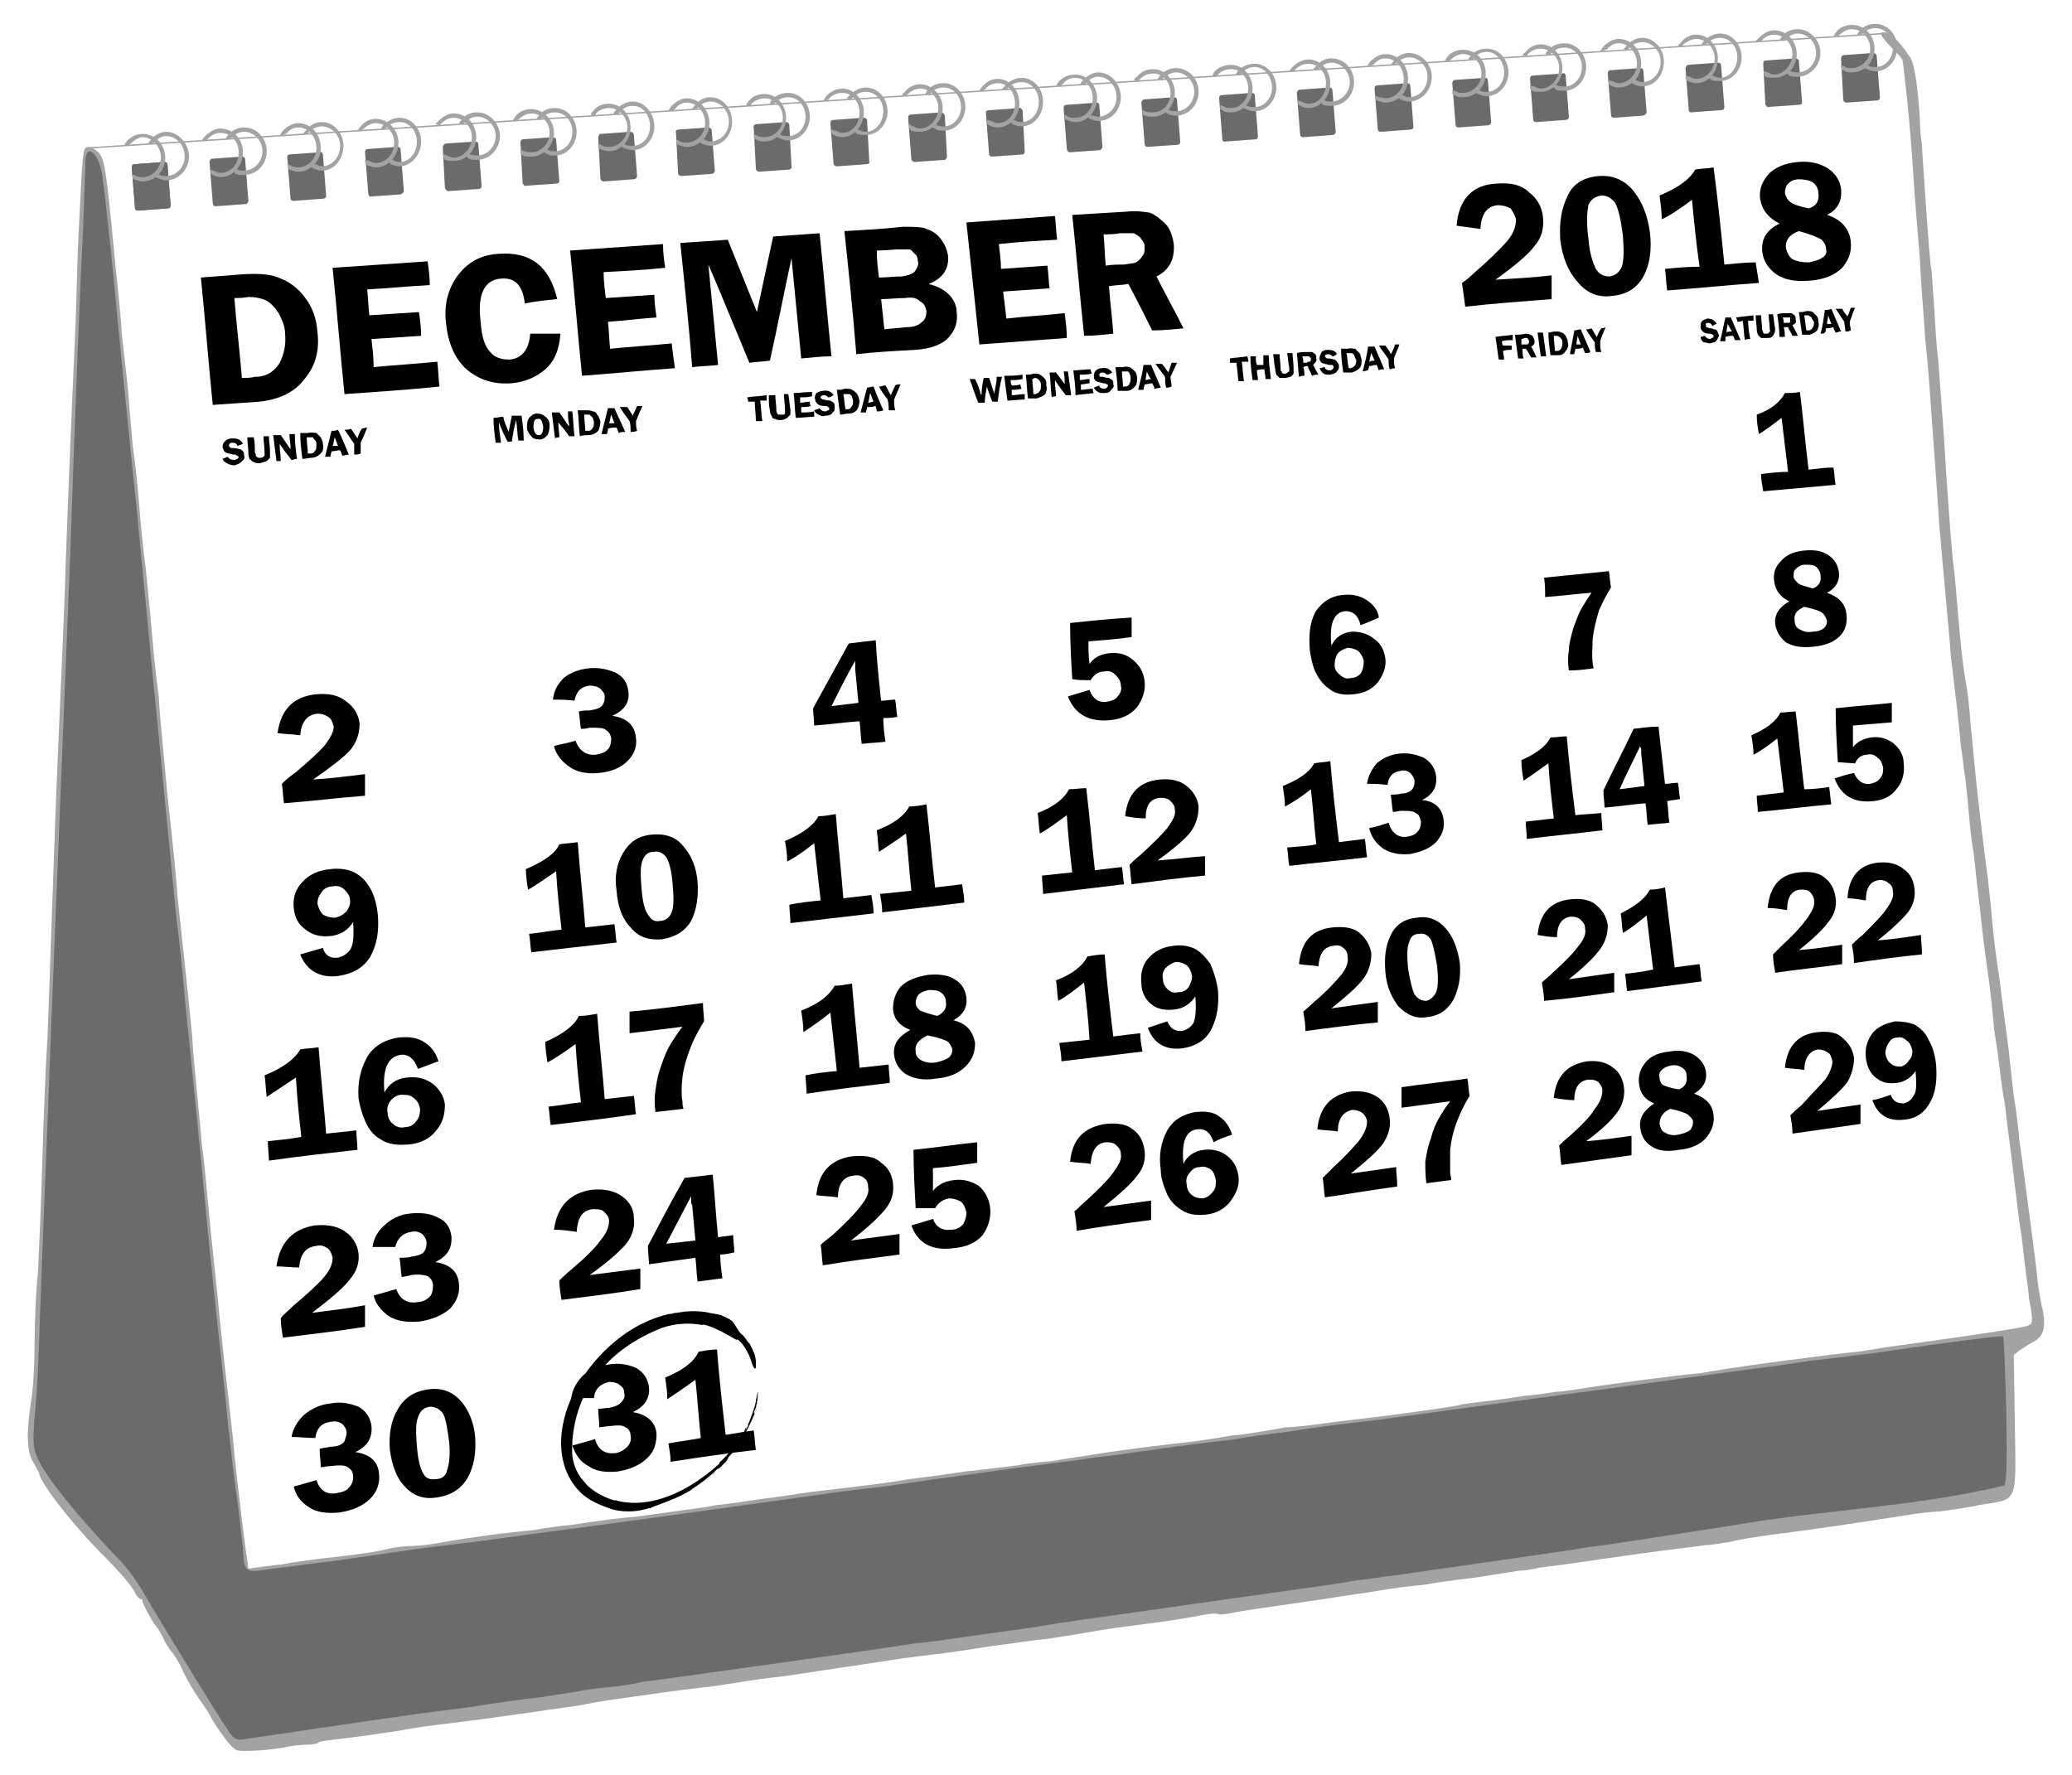 <?xml version="1.0" encoding="UTF-8"?>
<svg enable-background="new 0 0 1919.162 1644.139" image-rendering="optimizeQuality" shape-rendering="geometricPrecision" text-rendering="geometricPrecision" version="1.1" viewBox="0 0 1919.2 1644.1" xml:space="preserve" xmlns="http://www.w3.org/2000/svg">

	
		<path d="m219.07 1621.3c-5.001-2-15.002-16.002-23.003-29.004-1-3-7.001-12.001-12.001-19.002s-12.001-19.002-15.002-26.003-8.001-15.002-10.001-17.002-6.001-8.001-8.001-13.002c-2-4-5.001-9.001-5.001-9.001-3-2-15.002-24.003-14.002-25.003 0-1-1-2-2-2s-4-3-5.001-6.001c-4-7.001-11.001-16.002-34.004-39.005-27.003-28.003-54.007-63.008-55.007-72.009-1-2-3-6.001-6.001-11.001-5.001-9.001-6.001-25.003-1-57.007 2-12.001 3-36.004 3-52.006 0-17.002 1-46.006 3-64.008 1-19.002 3-64.008 4-100.01s3-90.011 5.001-120.02c1-30.004 3-81.01 4-113.01s3-82.01 4-111.01c3-75.009 7.001-154.02 9.001-220.03 2-52.006 4-107.01 8.001-195.02 1-16.002 2-56.007 3-89.011 3-60.007 4-88.011 6.001-93.011 1-4 6.001-4 12.001 1 7.001 6.001 8.001 13.002 17.002 107.01 2 18.002 5.001 48.006 6.001 65.008 2 17.002 5.001 42.005 6.001 55.007 1 14.002 3 35.004 4 47.006 2 12.001 4 32.004 5.001 44.005 3 34.004 4 47.006 7.001 69.008 1 11.001 4 39.005 6.001 63.008s5.001 49.006 6.001 55.007c0 7.001 4 48.006 8.001 91.011 5.001 44.005 9.001 85.01 9.001 91.011 5.001 46.006 10.001 92.011 14.002 133.02 1 20.002 4 46.006 5.001 58.007 1 11.001 3 31.004 4 43.005 2 12.001 5.001 47.006 8.001 78.01 3 30.004 7.001 65.008 8.001 78.01 3 29.004 6.001 57.007 9.001 82.01 1 11.001 4 32.004 5.001 48.006 4 36.004 10.001 88.011 12.001 98.012l1 8.001 14.002-2c7.001-1 15.002-2 18.002-2 2-1 17.002-3 32.004-5.001 37.005-4 57.007-7.001 68.008-10.001 5.001-1 13.002-2 18.002-2 4 0 17.002-1 27.003-3s31.004-5.001 45.005-7.001c15.002-2 34.004-4 44.005-5.001 9.001-2 21.003-3 26.003-4 6.001 0 16.002-2 23.003-3 8.001-1 27.003-4 43.005-5.001 15.002-2 35.004-5.001 43.005-6.001s23.003-3 33.004-5.001c10.001-1 24.003-3 30.004-4s31.004-4 56.007-8.001c51.006-6.001 69.008-8.001 92.011-12.001 9.001-1 32.004-4 51.006-7.001 20.002-2 43.005-5.001 51.006-6.001 9.001-2 23.003-3 33.004-4 9.001-2 26.003-4 37.005-6.001 12.002-2 34.004-5.001 50.006-7.001s35.004-4 42.005-5.001c7.001-1 22.003-3 32.004-5.001 11.001-1 24.003-3 30.004-4s17.002-3 23.003-4c7.001 0 24.003-2 38.005-4s33.004-4 41.005-5.001c18.002-2 61.007-8.001 79.01-11.001 7.001-2 18.002-3 26.003-4s24.003-3 36.004-5.001c11.001-1 25.003-3 31.004-4 5.001 0 16.002-2 24.003-3 17.002-3 92.011-13.002 108.01-14.002 6.001-1 17.002-3 24.003-4s33.004-5.001 57.007-8.001c23.003-3 53.006-7.001 66.008-8.001 13.002-2 30.004-5.001 39.005-6.001 66.008-9.001 112.01-16.002 118.01-18.002 5.001-2 5.001-5.001 1-26.003 0-5.001-2-16.002-3-25.003s-3-24.003-4-34.004c-2-10.001-4-30.004-6.001-45.005-2-16.002-4-34.004-5.001-41.005-1-8.001-3-22.003-4-33.004-2-10.001-4-25.003-5.001-34.004-1-8.001-3-24.003-5.001-35.004-1-11.001-3-32.004-5.001-47.006s-5.001-35.004-6.001-45.005c-2-20.002-5.001-42.005-8.001-72.009-2-10.001-4-29.004-5.001-42.005-1-14.002-3-27.003-3-30.004-1-3-2-16.002-4-28.003-2-23.003-5.001-48.006-9.001-81.01-2-26.003-8.001-88.011-11.001-124.02-1-17.002-3-42.005-4-58.007-1-15.002-3-40.005-4-55.007s-3-42.005-5.001-59.007c-1-17.002-4-51.006-5.001-75.009-2-25.003-5.001-59.007-6.001-77.009-3-49.006-9.001-101.01-10.001-106.01s-21.003-20.002-20.002-26.003h2s7.001-4 25.003 23.003c4 6.001 7.001 26.003 9.001 56.007 0 9.001 1 20.002 2 25.003 0 4 2 31.004 4 61.007 2 29.004 4 54.007 5.001 56.007 0 2 1 15.002 2 29.004s2 38.005 4 53.006c3 40.005 6.001 78.009 7.001 99.012 4 59.007 6.001 84.01 8.001 98.012 1 9.001 3 35.004 5.001 57.007s5.001 43.005 6.001 47.006c1 5.001 3 21.003 4 37.005 2 16.002 3 34.004 4 40.005 1 14.002 9.001 81.01 12.001 103.01 1 9.001 3 26.003 4 39.005 1 12.001 4 37.005 7.001 55.007 2 18.002 6.001 46.006 8.001 62.008 4 36.004 4 39.005 7.001 58.007 1 8.001 2 15.002 2 16.002s1 6.001 1 11.001c1 6.001 3 22.003 5.001 36.004 8.001 62.008 11.001 82.01 12.001 95.012 1 8.001 3 21.003 5.001 28.003 3 17.002 0 24.003-9.001 29.004-4 2-10.001 6.001-13.002 8.001l-5.001 4 1 63.008c1 76.009 4 70.009-33.004 76.009-13.002 3-30.004 5.001-37.005 6.001-6.001 0-22.003 2-34.004 4-38.005 6.001-85.01 13.002-117.01 17.002-16.002 2-35.004 5.001-42.005 7.001-7.001 1-16.002 3-22.003 3-14.002 2-41.005 5.001-76.009 10.001-29.004 4-39.005 6.001-79.01 11.001-8.001 2-17.002 3-21.003 3-3 1-20.002 3-37.005 6.001-17.002 2-40.005 5.001-50.006 7.001-11.001 1-28.003 3-39.005 5.001s-34.004 5.001-52.006 8.001c-62.008 9.001-77.009 11.001-86.01 13.002-6.001 1-11.001 2-13.002 1s-11.001 0-20.002 2c-10.001 2-30.004 5.001-46.005 7.001s-38.005 5.001-49.006 7.001-30.004 5.001-43.005 7.001c-13.002 1-37.004 5.001-54.007 7.001-18.002 3-39.005 6.001-48.006 7.001s-24.003 3-32.004 4c-25.003 4-74.009 11.001-99.012 15.002-13.002 2-33.004 4-45.005 6.001-12.001 2-31.004 5.001-41.005 6.001-19.002 2-54.007 7.001-82.01 11.001-8.001 1-24.003 4-35.004 6.001-22.003 3-67.008 10.001-116.01 16.002-18.002 2-39.005 5.001-48.006 7.001-33.004 5.001-42.005 6.001-58.007 8.001-9.001 1-17.002 2-17.002 3-1 1-5.001 2-11.001 2-5.001 0-13.002 1-18.002 2-13.997 2.994-42 4.995-47.001 2.994z" fill="#A3A3A3"/>
		<path d="m215.07 1608.3c-4-4-47.006-74.009-74.009-119.02-16.002-28.003-22.003-36.004-37.005-51.006-32.004-34.004-61.007-69.008-69.008-87.011-4-9.001-5.001-12.001-3-39.005 2-16.002 4-58.007 5.001-93.011 2-59.007 4-101.01 12.001-309.04 5.001-128.02 8.001-196.02 16.002-396.05 4-120.02 9.001-246.03 12.001-305.04 1-27.003 2-53.006 2-59.007 0-20.002 14.002-7.001 16.002 15.002 1 8.001 3 23.003 4 34.004 5.001 45.005 7.001 66.008 10.001 99.012 2 18.002 9.001 94.011 17.002 168.02 7.001 74.009 14.002 144.02 15.002 156.02 6.001 58.007 18.002 186.02 22.003 225.03 3 24.003 7.001 63.008 9.001 87.011 5.001 47.006 15.002 148.02 18.002 181.02 5.001 55.007 16.002 155.02 19.002 181.02 1 16.002 4 38.005 5.001 48.006 1 11.001 4 33.004 6.001 48.006s4 35.004 5.001 43.005c1 22.003 2 22.003 27.003 18.002 11.001-1 37.005-5.001 56.007-7.001 35.004-5.001 55.007-8.001 83.01-12.001 8.001-1 34.004-4 57.007-7.001s57.007-8.001 74.009-10.001c39.005-5.001 198.02-27.003 254.03-35.004 22.003-3 44.005-5.001 49.006-6.001s23.003-3 41.005-6.001c17.002-2 50.006-7.001 73.009-10.001 22.003-3 56.007-7.001 75.009-10.001 19.002-2 52.006-7.001 74.009-10.001s48.006-6.001 57.007-7.001c9.001-2 31.004-5.001 49.006-7.001 17.002-3 55.007-8.001 83.01-11.001 75.009-10.001 71.009-10.001 214.03-29.004 72.009-10.001 138.02-19.002 147.02-20.002s27.003-4 41.005-6.001c14.002-1 40.005-5.001 59.007-7.001 18.002-3 43.005-6.001 55.007-8.001 46.006-6.001 61.007-8.001 62.008-7.001 1 0 2 31.004 3 68.008 1 58.007 0 68.008-2 70.009-84.01 20.002-165.02 22.003-252.03 37.005-20.002 3-127.02 20.002-133.02 20.002-7.001 1-18.002 3-25.003 4-27.003 4-118.01 17.002-153.02 22.003-10.001 1-27.003 4-38.005 5.001-21.003 4-76.009 11.001-102.01 15.002-9.001 1-22.003 3-29.004 4s-36.004 5.001-63.008 9.001c-28.003 4-74.009 10.001-102.01 15.002-29.004 4-64.008 9.001-78.01 11.001s-29.004 4-33.004 4c-4 1-60.007 9.001-124.02 18.002s-122.02 17.002-130.02 18.002c-7.001 2-22.003 4-33.004 5.001s-22.003 3-23.003 3c-2 1-19.002 3-37.005 6.001-18.002 2-47.006 6.001-64.008 9.001-17.002 2-38.005 5.001-47.006 6.001-43.005 6.001-158.02 23.003-164.02 24.003-4.999 1.001-7.999 1e-3 -10.999-2.999z" fill="#6B6B6B"/>
		<line x1="81.055" x2="1745.3" y1="137.08" y2="31.071" fill="none" stroke="#A3A3A3" stroke-width="1.298"/>
		<path d="m125.06 152.08 27.003-2c2 0 3 1 3 2l3 38.005c0 2-1 3-3 3l-27.003 2c-2 0-3-1-3-2l-3-38.005c-1e-3 -1.999 0.999-3 3-3z" fill="#6B6B6B"/>
		<path d="m125.06 152.08 27.003-2c2 0 3 1 3 2l3 38.005c0 2-1 3-3 3l-27.003 2c-2 0-3-1-3-2l-3-38.005c-1e-3 -1.999 0.999-3 3-3z" fill="#6B6B6B"/>
		<path d="m196.07 147.08 28.003-2c2 0 3 1 3 3l3 38.005c0 1-1 3-3 3l-27.003 2c-2 0-3-1-3-3l-3-38.005c0-1 1-3 2-3z" fill="#6B6B6B"/>
		<path d="m268.08 143.08 28.003-2c2-1 3 1 3 2l3 38.005c0 2-1 3-3 3l-27.003 2c-2 0-3-1-3-2l-3-39.005c0-1 1-2 2-2z" fill="#6B6B6B"/>
		<path d="m340.09 138.08 28.003-2c2 0 3 1 3 3l3 38.005c0 1-1 2-3 3l-28.003 2c-1 0-2-1-2-3l-3-38.005c0-2 1-3 2-3z" fill="#6B6B6B"/>
		<path d="m412.1 133.08 28.003-2c2 0 3 1 3 3l3 38.005c0 2-1 3-3 3l-28.003 2c-1 0-2-1-3-3l-2-38.005c-1e-3 -1 0.999-2 2-3z" fill="#6B6B6B"/>
		<path d="m484.1 129.08 28.003-2c1 0 3 1 3 2l3 39.005c0 1-1 2-3 2l-28.003 2c-1 1-2-1-3-2l-2-38.005c0-2 1-3 2-3z" fill="#6B6B6B"/>
		<path d="m556.11 124.08 28.003-2c1 0 3 1 3 3l3 38.005c0 1-1 3-3 3l-28.003 2c-1 0-3-1-3-3l-2-38.005c0-1 1-3 2-3z" fill="#6B6B6B"/>
		<path d="m628.12 120.08 28.003-2c1 0 3 1 3 2l3 38.005c0 2-2 3-3 3l-28.003 2c-1 0-3-1-3-2l-2-38.005c-1-1.999 1-3 2-3z" fill="#6B6B6B"/>
		<path d="m700.13 115.08 28.003-2c1 0 3 1 3 3l2 38.005c1 1-1 3-2 3l-28.003 2c-1 0-3-1-3-3l-2-38.005c-1.001-1 0.999-3 2-3z" fill="#6B6B6B"/>
		<path d="m772.14 111.08 28.003-2c1 0 3 1 3 2l2 38.005c1 2-1 3-2 3l-28.003 2c-1 0-3-1-3-2l-3-38.005c0-1.999 1-3 3-3z" fill="#6B6B6B"/>
		<path d="m844.15 106.08 28.003-2c1 0 2 1 3 3l2 38.005c0 1-1 3-2 3l-28.003 2c-1 0-3-1-3-3l-3-38.005c0-2 1-3 3-3z" fill="#6B6B6B"/>
		<path d="m916.16 102.08 28.003-2c1-1 2 1 3 2l2 38.005c0 2-1 3-2 3l-28.003 2c-2 0-3-1-3-2l-3-39.005c0-1 1-2 3-2z" fill="#6B6B6B"/>
		<path d="m988.17 97.079 28.003-2c1 0 2 1 2 2l3 39.005c0 1-1 2-2 3l-28.003 2c-2 0-3-2-3-3l-3-38.005c-1e-3 -2 0.999-3 3-3z" fill="#6B6B6B"/>
		<path d="m1060.2 92.078 27.003-2c2 0 3 1 3 3l3 38.005c0 2-1 3-2 3l-28.003 2c-2 0-3-1-3-3l-3-38.005c-1e-3 -1 0.999-3 3-3z" fill="#6B6B6B"/>
		<path d="m1132.2 88.078 27.003-2c2 0 3 1 3 2l3 38.005c0 2-1 3-2 3l-28.003 2c-2 1-3-1-3-2l-3-38.005c0-2 1-3 3-3z" fill="#6B6B6B"/>
		<path d="m1204.2 83.077 27.003-2c2 0 3 1 3 3l3 38.005c0 1-1 3-3 3l-27.003 2c-2 0-3-1-3-3l-3-38.005c0-1 1-3 3-3z" fill="#6B6B6B"/>
		<path d="m1276.2 79.076 27.003-2c2 0 3 1 3 2l3 38.005c0 2-1 3-3 3l-27.003 2c-2 0-3-1-3-2l-3-38.005c-1e-3 -1.999 1-3 3-3z" fill="#6B6B6B"/>
		<path d="m1347.2 74.076 28.003-2c2 0 3 1 3 3l3 38.005c0 1-1 3-3 3l-27.003 2c-2 0-3-1-3-3l-3-38.005c0-1 1-3 2-3z" fill="#6B6B6B"/>
		<path d="m1419.2 70.075 28.003-2c2-1 3 1 3 2l3 38.005c0 2-1 3-3 3l-27.003 2c-2 0-3-1-3-2l-3-38.005c0-1.999 1-3 2-3z" fill="#6B6B6B"/>
		<path d="m1491.2 65.075 28.003-2c2 0 3 1 3 3l3 38.005c0 1-1 2-3 3l-27.003 2c-2 0-3-1-3-3l-3-38.005c0-2 1-3 2-3z" fill="#6B6B6B"/>
		<path d="m1563.2 60.074 28.003-2c2 0 3 1 3 3l3 38.005c0 2-1 3-3 3l-28.003 2c-1 0-2-1-2-2l-3-39.005c0-1 1-2 2-3z" fill="#6B6B6B"/>
		<path d="m1635.2 56.074 28.003-2c1 0 3 1 3 2l3 39.005c0 1-1 2-3 2l-28.003 2c-1 1-2-1-3-2l-2-38.005c-1e-3 -2 1-3 2-3z" fill="#6B6B6B"/>
		<path d="m1707.3 51.073 28.003-2c1 0 3 1 3 3l3 38.005c0 2-1 3-3 3l-28.003 2c-1 0-3-1-3-3l-2-38.005c0-1 1-3 2-3z" fill="#6B6B6B"/>
		<path d="m132.06 124.08c-5.001 0-10.001 2-14.002 6.001-1 1-2 3-3 4l4 1 2-2c3-3 7.001-6.001 11.001-6.001 9.001 0 17.002 9.001 17.002 19.002s-8.001 18.002-17.002 18.002c-2 0-4 0-6.001-1-1-1-3-1-4-2l1 4s0 1 1 1c3 1 6.001 2 8.001 2 12.001 0 21.003-10.001 21.003-22.003s-9-22.001-21.002-22.001z" fill="#A3A3A3"/>
		<path d="m154.06 122.08c-5.001 0-11.001 3-14.002 7.001-1 1-2 3-3 4l4 1c0-1 1-2 2-2 3-4 7.001-6.001 11.001-6.001 9.001 0 17.002 8.001 17.002 19.002 0 10.001-8.001 18.002-17.002 18.002-2 0-4 0-6.001-1-1-1-3-1-4-2v4c1 0 1 1 2 1 3 1 5.001 2 8.001 2 11.001 0 21.003-10.001 21.003-22.003s-10.001-23.001-21.002-23.001z" fill="#A3A3A3"/>
		<path d="m204.07 119.08c-5.001 0-10.001 3-14.002 7.001-1 1-2 2-3 4h4l2-2c3-3 7.001-5.001 11.001-5.001 10.001 0 17.002 8.001 17.002 18.002 0 11.001-7.001 19.002-17.002 19.002-2 0-4-1-6.001-2-1 0-3-1-3-1v3s0 1 2 2 5.001 2 7.001 2c12.001 0 21.003-11.001 21.003-23.003s-9-22.001-21.002-22.001z" fill="#A3A3A3"/>
		<path d="m226.07 118.08c-5.001 0-10.001 2-14.002 6.001-1 1-2 3-3 4l4 1c0-1 1-1 2-2 3-3 7.001-5.001 11.001-5.001 9.001 0 17.002 8.001 17.002 18.002s-8.001 18.002-17.002 18.002c-2 0-4 0-6.001-1-1 0-3-1-4-2l1 4s0 1 1 2c3 1 5.001 1 8.001 1 12.001 0 21.003-10.001 21.003-22.003s-9.001-22.001-21.002-22.001z" fill="#A3A3A3"/>
		<path d="m276.08 114.08c-5.001 0-10.001 3-14.002 7.001-1 1-2 3-3 4h4c0-1 1-1 2-1 3-4 7.001-6.001 11.001-6.001 9.001 0 17.002 8.001 17.002 19.002 0 10.001-8.001 18.002-17.002 18.002-2 0-4-1-6.001-1-1-1-3-2-4-2l1 3c0 1 0 1 1 2 3 1 5.001 2 8.001 2 12.001 0 21.003-10.001 21.003-22.003 1e-3 -13-9.001-23.001-21.002-23.001z" fill="#A3A3A3"/>
		<path d="m298.08 113.08c-6.001 0-11.001 3-14.002 7.001-1 1-3 3-3 4h4c0-1 1-1 1-2 3-3 8.001-5.001 12.001-5.001 9.001 0 17.002 8.001 17.002 18.002 0 11.001-8.001 19.002-17.002 19.002-2 0-4-1-6.001-2-1 0-3-1-4-1v3l2 2c3 1 5.001 2 8.001 2 11.001 0 20.002-10.001 20.002-23.003 1e-3 -12-9-22.001-20.001-22.001z" fill="#A3A3A3"/>
		<path d="m348.09 110.08c-6.001 0-11.001 3-14.002 7.001-1 1-2 3-3 4h4c0-1 1-1 2-2 3-3 7.001-5.001 11.001-5.001 9.001 0 17.002 8.001 17.002 18.002 0 11.001-8.001 19.002-17.002 19.002-2 0-4-1-6.001-2-1 0-3-1-4-1v3c1 0 1 1 2 2 3 1 5.001 2 8.001 2 11.001 0 21.003-10.001 21.003-23.003 0-12-10.001-22.001-21.002-22.001z" fill="#A3A3A3"/>
		<path d="m370.09 109.08c-6.001 0-11.001 3-15.002 7.001-1 1-2 2-2 4h3l2-2c3-3 7.001-5.001 12.001-5.001 9.001 0 16.002 8.001 16.002 18.002 0 11.001-7.001 19.002-16.002 19.002-2 0-5.001-1-6.001-2-1 0-3-1-4-1v3l2 2c2 1 5.001 2 8.001 2 11.001 0 20.002-11.001 20.002-23.003s-8.999-22.001-20.001-22.001z" fill="#A3A3A3"/>
		<path d="m420.1 105.08c-5.001 0-10.001 3-14.002 7.001l-3 3 4 1 2-2c3-3 7.001-5.001 11.001-5.001 9.001 0 17.002 8.001 17.002 18.002s-8.001 19.002-17.002 19.002c-2 0-4-1-6.001-2-1 0-3-1-4-2l1 4s0 1 1 2c3 1 6.001 1 8.001 1 12.001 0 21.003-10.001 21.003-22.003s-9.001-22.001-21.002-22.001z" fill="#A3A3A3"/>
		<path d="m442.1 104.08c-6.001 0-11.001 2-14.002 6.001-1 1-2 3-3 4l4 1c0-1 1-1 2-2 3-3 7.001-5.001 11.001-5.001 9.001 0 17.002 8.001 17.002 18.002s-8.001 18.002-17.002 18.002c-2 0-4 0-6.001-1-1 0-3-1-4-2v4c1 0 1 1 2 2 3 1 5.001 1 8.001 1 11.001 0 21.003-10.001 21.003-22.003s-10-22.001-21.002-22.001z" fill="#A3A3A3"/>
		<path d="m492.1 101.08c-5.001 0-11.001 2-14.002 6.001-1 1-2 3-3 4l4 1c0-1 1-1 2-2 3-3 7.001-5.001 11.001-5.001 9.001 0 17.002 8.001 17.002 18.002s-8.001 18.002-17.002 18.002c-2 0-4 0-6.001-1-1 0-3-1-4-2v4c1 0 1 1 2 2 3 1 5.001 1 8.001 1 11.001 0 21.003-10.001 21.003-22.003s-10-22.001-21.002-22.001z" fill="#A3A3A3"/>
		<path d="m514.11 100.08c-6.001 0-11.001 2-14.002 6.001-1 1-3 3-3 4l4 1c0-1 1-1 1-2 3-3 7.001-5.001 12.001-5.001 9.001 0 16.002 8.001 16.002 18.002s-7.001 18.002-16.002 18.002c-2 0-4 0-6.001-1-1-1-3-1-4-2v4s1 1 2 1c2 2 5.001 2 8.001 2 11.001 0 20.002-10.001 20.002-22.003s-9-22.001-20.001-22.001z" fill="#A3A3A3"/>
		<path d="m564.11 96.079c-6.001 0-11.001 2-14.002 6.001-1 1-3 3-3 4l4 1c0-1 1-1 1-2 3-3 7.001-5.001 12.001-5.001 9.001 0 17.002 8.001 17.002 18.002s-8.001 18.002-17.002 18.002c-2 0-4 0-6.001-1-1-1-3-1-4-2v4s1 1 2 1c2 1 5.001 2 8.001 2 11.001 0 20.002-10.001 20.002-22.003s-9-22.001-20.001-22.001z" fill="#A3A3A3"/>
		<path d="m586.12 94.078c-6.001 0-11.001 3-15.002 7.001-1 1-2 3-3 4l4 1 2-2c3-4 7.001-6.001 12.001-6.001 9.001 0 16.002 8.001 16.002 19.002 0 10.001-7.001 18.002-16.002 18.002-3 0-5.001 0-7.001-1-1-1-2-1-3-2v4s1 1 2 1c2 1 5.001 2 8.001 2 11.001 0 20.002-10.001 20.002-22.003s-9-23.001-20.001-23.001z" fill="#A3A3A3"/>
		<path d="m636.12 91.078c-5.001 0-10.001 3-14.002 7.001-1 1-2 3-3 4l4 1c0-1 1-1 2-2 3-4 7.001-6.001 11.001-6.001 9.001 0 17.002 8.001 17.002 19.002 0 10.001-8.001 18.002-17.002 18.002-2 0-4 0-6.001-1-1-1-3-1-4-2l1 4s0 1 1 1c3 1 5.001 2 8.001 2 12.001 0 21.003-10.001 21.003-22.003s-9.001-23.001-21.002-23.001z" fill="#A3A3A3"/>
		<path d="m658.13 90.078c-6.001 0-11.001 3-14.002 7.001-1 1-3 3-3 4h4c0-1 1-1 1-1 3-4 8.001-6.001 12.001-6.001 9.001 0 17.002 8.001 17.002 19.002 0 10.001-8.001 18.002-17.002 18.002-2 0-4-1-6.001-2-1 0-3-1-4-1v3c0 1 1 1 2 2 2 1 5.001 2 8.001 2 11.001 0 20.002-10.001 20.002-22.003 1e-3 -13-9-23.001-20.001-23.001z" fill="#A3A3A3"/>
		<path d="m708.13 87.077c-6.001 0-11.001 2-14.002 6.001-1 1-3 3-3 4l4 1c0-1 1-1 1-2 3-3 8.001-5.001 12.001-5.001 9.001 0 17.002 8.001 17.002 18.002s-8.001 18.002-17.002 18.002c-2 0-4 0-6.001-1-1-1-3-1-4-2v4s1 1 2 1c3 2 5.001 2 8.001 2 11.001 0 20.002-10.001 20.002-22.003s-9-22.001-20.001-22.001z" fill="#A3A3A3"/>
		<path d="m730.13 86.077c-6.001 0-11.001 2-15.002 6.001-1 1-2 3-2 4l3 1 2-2c3-3 7.001-5.001 12.001-5.001 9.001 0 16.002 8.001 16.002 18.002s-7.001 18.002-16.002 18.002c-2 0-5.001 0-7.001-1 0-1-2-1-3-2v4s1 1 2 1c2 1 5.001 2 8.001 2 11.001 0 20.002-10.001 20.002-22.003s-8.999-22.001-20.001-22.001z" fill="#A3A3A3"/>
		<path d="m780.14 82.077c-6.001 0-11.001 3-15.002 7.001 0 1-2 2-2 4h3c1-1 2-1 2-2 3-3 7.001-5.001 12.001-5.001 9.001 0 16.002 8.001 16.002 18.002 0 11.001-7.001 19.002-16.002 19.002-2 0-4-1-6.001-2-1 0-3-1-4-1v3l2 2c2 1 5.001 2 8.001 2 11.001 0 20.002-11.001 20.002-23.003s-8.999-22.001-20.001-22.001z" fill="#A3A3A3"/>
		<path d="m802.14 81.077c-6.001 0-11.001 3-15.002 7.001l-3 3 4 1 2-2c3-3 7.001-5.001 12.001-5.001 9.001 0 16.002 8.001 16.002 18.002s-7.001 19.002-16.002 19.002c-3 0-5.001-1-7.001-2-1 0-3-1-3-2v4s0 1 2 2 5.001 1 8.001 1c11.001 0 20.002-10.001 20.002-22.003s-9-22.001-20.001-22.001z" fill="#A3A3A3"/>
		<path d="m852.15 78.076c-6.001 0-11.001 3-14.002 7.001l-3 3 4 1c0-1 1-1 2-2 3-3 7.001-5.001 11.001-5.001 9.001 0 17.002 8.001 17.002 18.002s-8.001 19.002-17.002 19.002c-2 0-4-1-6.001-2-1 0-3-1-4-2v4c1 0 1 1 2 2 3 1 5.001 1 8.001 1 11.001 0 21.003-10.001 21.003-22.003s-10-22.001-21.002-22.001z" fill="#A3A3A3"/>
		<path d="m874.15 77.076c-6.001 0-11.001 2-15.002 6.001 0 1-2 3-2 4l4 1c0-1 1-1 1-2 3-3 7.001-5.001 12.001-5.001 9.001 0 16.002 8.001 16.002 18.002s-7.001 18.002-16.002 18.002c-2 0-4 0-6.001-1-1-1-3-1-4-2v4s1 1 2 1c2 2 5.001 2 8.001 2 11.001 0 20.002-10.001 20.002-22.003s-9-22.001-20.001-22.001z" fill="#A3A3A3"/>
		<path d="m924.16 73.076c-6.001 0-11.001 3-14.002 7.001-1 1-3 3-3 4h4c0-1 1-1 1-1 3-4 7.001-6.001 12.001-6.001 9.001 0 16.002 8.001 16.002 19.002 0 10.001-7.001 18.002-16.002 18.002-2 0-4-1-6.001-2-1 0-3-1-4-1v3c0 1 1 1 2 2 2 1 5.001 2 8.001 2 11.001 0 20.002-10.001 20.002-22.003 1e-3 -13-9-23.001-20.001-23.001z" fill="#A3A3A3"/>
		<path d="m946.16 72.076c-6.001 0-11.001 3-15.002 7.001-1 1-2 2-3 4h4l2-2c3-3 7.001-5.001 12.001-5.001 9.001 0 16.002 8.001 16.002 18.002 0 11.001-7.001 19.002-16.002 19.002-3 0-5.001-1-7.001-2-1 0-2-1-3-1v3l2 2c2 1 5.001 2 8.001 2 11.001 0 20.002-10.001 20.002-23.003 1e-3 -12-9-22.001-20.001-22.001z" fill="#A3A3A3"/>
		<path d="m996.17 69.075c-6.001 0-11.001 2-15.002 6.001-1 1-2 3-3 4l4 1 2-2c3-4 7.001-6.001 12.001-6.001 9.001 0 16.002 9.001 16.002 19.002s-7.001 18.002-16.002 18.002c-3 0-5.001 0-7.001-1-1-1-2-1-3-2v4s1 1 2 1c2 1 5.001 2 8.001 2 11.001 0 20.002-10.001 20.002-22.003s-9-22.001-20.001-22.001z" fill="#A3A3A3"/>
		<path d="m1017.2 67.075c-5.001 0-10.001 3-14.002 7.001-1 1-2 3-3 4l4 1c1-1 1-2 2-2 3-4 7.001-6.001 11.001-6.001 9.001 0 17.002 8.001 17.002 19.002 0 10.001-8.001 18.002-17.002 18.002-2 0-4-1-6.001-1-1-1-3-1-4-2l1 3c0 1 0 2 1 2 3 1 6.001 2 8.001 2 12.002 0 21.003-10.001 21.003-22.003s-9-23.001-21.002-23.001z" fill="#A3A3A3"/>
		<path d="m1068.2 64.075c-6.001 0-11.001 2-15.002 7.001-1 0-2 2-3 3l4 1 2-2c3-3 7.001-5.001 12.001-5.001 9.001 0 16.002 8.001 16.002 18.002s-7.001 18.002-16.002 18.002c-3 0-5.001 0-7.001-1-1 0-3-1-3-2v4s0 1 2 2 5.001 1 8.001 1c11.001 0 20.002-10.001 20.002-22.003s-9-22.001-20.001-22.001z" fill="#A3A3A3"/>
		<path d="m1089.2 63.075c-5.001 0-10.001 2-14.002 6.001-1 1-2 3-3 4l4 1c0-1 1-1 2-2 3-3 7.001-5.001 11.001-5.001 9.001 0 17.002 8.001 17.002 18.002s-8.001 18.002-17.002 18.002c-2 0-4 0-6.001-1-1-1-3-1-4-2l1 4s0 1 1 1c3 2 5.001 2 8.001 2 12.001 0 21.002-10.001 21.002-22.003s-8.999-22.001-21.001-22.001z" fill="#A3A3A3"/>
		<path d="m1140.2 60.074c-6.001 0-11.001 2-15.002 6.001-1 1-2 3-2 4l3 1c1-1 2-1 2-2 3-3 7.001-5.001 12.001-5.001 9.001 0 16.002 8.001 16.002 18.002s-7.001 18.002-16.002 18.002c-2 0-5.001 0-6.001-1s-3-1-4-2v4s1 1 2 1c2 2 5.001 2 8.001 2 11.001 0 20.002-10.001 20.002-22.003s-8.999-22.001-20.001-22.001z" fill="#A3A3A3"/>
		<path d="m1162.2 59.074c-6.001 0-11.001 2-15.002 6.001-1 1-2 3-3 4l4 1 2-2c3-4 7.001-6.001 12.001-6.001 9.001 0 16.002 9.001 16.002 19.002s-7.001 18.002-16.002 18.002c-3 0-5.001 0-7.001-1-1-1-3-1-3-2v4s0 1 2 1c2 1 5.001 2 8.001 2 11.001 0 20.002-10.001 20.002-22.003s-9-22.001-20.001-22.001z" fill="#A3A3A3"/>
		<path d="m1212.2 55.074c-6.001 0-11.001 3-15.002 7.001-1 1-2 2-3 4h4l2-2c3-3 7.001-5.001 12.001-5.001 9.001 0 16.002 8.001 16.002 18.002 0 11.001-7.001 19.002-16.002 19.002-3 0-5.001-1-7.001-2-1 0-2-1-3-1v3s0 1 2 2 5.001 2 8.001 2c11.001 0 20.002-11.001 20.002-23.003s-9-22.001-20.001-22.001z" fill="#A3A3A3"/>
		<path d="m1233.2 54.073c-5.001 0-10.001 2-14.002 7.001l-3 3 4 1 2-2c3-3 7.001-5.001 11.001-5.001 9.001 0 17.002 8.001 17.002 18.002s-8.001 18.002-17.002 18.002c-2 0-4 0-6.001-1-1 0-3-1-4-2l1 4s0 1 1 2c3 1 6.001 1 8.001 1 12.001 0 21.003-10.001 21.003-22.003s-9.001-22.001-21.002-22.001z" fill="#A3A3A3"/>
		<path d="m1283.2 50.073c-5.001 0-10.001 3-14.002 7.001-1 1-2 3-3 4h4c1-1 1-1 2-1 3-4 7.001-6.001 11.001-6.001 9.001 0 17.002 8.001 17.002 19.002 0 10.001-8.001 18.002-17.002 18.002-2 0-4-1-6.001-1-1-1-3-1-4-2l1 3c0 1 0 1 1 2 3 1 6.001 2 8.001 2 12.001 0 21.003-10.001 21.003-22.003 0-13-9.001-23.001-21.002-23.001z" fill="#A3A3A3"/>
		<path d="m1305.2 49.073c-6.001 0-11.001 3-14.002 7.001-1 1-2 3-3 4h4c0-1 1-1 2-2 3-3 7.001-5.001 11.001-5.001 9.001 0 17.002 8.001 17.002 18.002 0 11.001-8.001 19.002-17.002 19.002-2 0-4-1-6.001-2-1 0-3-1-4-1v3l2 2c3 1 5.001 2 8.001 2 11.001 0 21.003-10.001 21.003-23.003 1e-3 -12-10-22.001-21.002-22.001z" fill="#A3A3A3"/>
		<path d="m1355.2 46.072c-5.001 0-11.001 2-14.002 6.001-1 1-2 3-3 4l4 1c0-1 1-1 2-2 3-3 7.001-5.001 11.001-5.001 9.001 0 17.002 8.001 17.002 18.002s-8.001 18.002-17.002 18.002c-2 0-4 0-6.001-1-1-1-3-1-4-2v4c1 0 1 1 2 1 3 2 5.001 2 8.001 2 12.001 0 21.003-10.001 21.003-22.003s-9-22.001-21.002-22.001z" fill="#A3A3A3"/>
		<path d="m1377.2 45.072c-6.001 0-11.001 2-14.002 6.001-1 1-3 3-3 4l4 1c0-1 1-1 1-2 3-4 7.001-6.001 12.001-6.001 9.001 0 16.002 9.001 16.002 19.002s-7.001 18.002-16.002 18.002c-2 0-4 0-6.001-1-1-1-3-1-4-2v4s1 1 2 1c2 1 5.001 2 8.001 2 11.001 0 20.002-10.001 20.002-22.003s-9-22.001-20.001-22.001z" fill="#A3A3A3"/>
		<path d="m1427.2 41.072c-6.001 0-11.001 3-14.002 7.001-1 1-3 2-3 3l4 1c0-1 1-1 1-2 3-3 7.001-5.001 12.001-5.001 9.001 0 17.002 8.001 17.002 18.002s-8.001 19.002-17.002 19.002c-2 0-4-1-6.001-2-1 0-3-1-4-1v3l2 2c2 1 5.001 1 8.001 1 11.001 0 20.002-10.001 20.002-22.003s-8.999-22.001-20.001-22.001z" fill="#A3A3A3"/>
		<path d="m1449.2 40.072c-6.001 0-11.001 2-15.002 6.001-1 1-2 3-3 4l4 1 2-2c3-3 7.001-5.001 12.001-5.001 9.001 0 16.002 8.001 16.002 18.002s-7.001 18.002-16.002 18.002c-3 0-5.001 0-7.001-1-1 0-2-1-3-2v4l2 2c2 1 5.001 1 8.001 1 11.001 0 20.002-10.001 20.002-22.003s-9-22.001-20.001-22.001z" fill="#A3A3A3"/>
		<path d="m1499.2 36.071c-5.001 0-10.001 3-14.002 7.001-1 1-2 3-3 4h4c0-1 1-1 2-1 3-4 7.001-6.001 11.001-6.001 9.001 0 17.002 8.001 17.002 19.002 0 10.001-8.001 18.002-17.002 18.002-2 0-4-1-6.001-2-1 0-3-1-4-1l1 3c0 1 0 1 1 2 3 1 5.001 2 8.001 2 12.001 0 21.003-10.001 21.003-22.003 1e-3 -13-9.001-23.001-21.002-23.001z" fill="#A3A3A3"/>
		<path d="m1521.2 35.071c-6.001 0-11.001 3-14.002 7.001-1 1-3 2-3 4h4c0-1 1-1 1-2 3-3 8.001-5.001 12.001-5.001 9.001 0 17.002 8.001 17.002 18.002 0 11.001-8.001 19.002-17.002 19.002-2 0-4-1-6.001-2-1 0-3-1-4-1v3l2 2c3 1 5.001 2 8.001 2 11.001 0 20.002-10.001 20.002-23.003 1e-3 -12-9-22.001-20.001-22.001z" fill="#A3A3A3"/>
		<path d="m1571.2 32.071c-6.001 0-11.001 3-14.002 7.001-1 1-2 2-3 4h4c0-1 1-1 1-2 4-3 8.001-5.001 12.001-5.001 9.001 0 17.002 8.001 17.002 18.002 0 11.001-8.001 19.002-17.002 19.002-2 0-4-1-6.001-2-1 0-3-1-4-1v3c1 0 1 1 2 2 3 1 5.001 2 8.001 2 11.001 0 20.002-10.001 20.002-23.003 1e-3 -12-9-22.001-20.001-22.001z" fill="#A3A3A3"/>
		<path d="m1593.2 31.071c-6.001 0-11.001 3-15.002 7.001-1 1-2 2-2 3l3 1 2-2c3-3 7.001-5.001 12.001-5.001 9.001 0 16.002 8.001 16.002 18.002s-7.001 19.002-16.002 19.002c-2 0-5.001-1-6.001-2-1 0-3-1-4-1v3l2 2c2 1 5.001 1 8.001 1 11.001 0 20.002-10.001 20.002-22.003s-9-22.001-20.001-22.001z" fill="#A3A3A3"/>
		<path d="m1643.2 28.07c-5.001 0-10.001 3-14.002 7.001l-3 3 4 1 2-2c3-3 7.001-5.001 11.001-5.001 9.001 0 17.002 8.001 17.002 18.002s-8.001 19.002-17.002 19.002c-2 0-4-1-6.001-2-1 0-3-1-4-2l1 4s0 1 1 2c3 1 6.001 1 8.001 1 12.001 0 21.002-10.001 21.002-22.003s-9-22.001-21.001-22.001z" fill="#A3A3A3"/>
		<path d="m1665.2 27.07c-6.001 0-11.001 2-14.002 6.001-1 1-2 3-3 4l4 1c0-1 1-1 2-2 3-3 7.001-5.001 11.001-5.001 9.001 0 17.002 8.001 17.002 18.002s-8.001 18.002-17.002 18.002c-2 0-4 0-6.001-1-1 0-3-1-4-2v4c1 0 1 1 2 2 3 1 5.001 1 8.001 1 11.001 0 21.003-10.001 21.003-22.003s-10-22.001-21.002-22.001z" fill="#A3A3A3"/>
		<path d="m1715.3 23.07c-5.001 0-11.001 2-14.002 6.001-1 1-2 3-3 4l4 1c0-1 1-1 2-2 3-3 7.001-5.001 11.001-5.001 9.001 0 17.002 8.001 17.002 18.002s-8.001 18.002-17.002 18.002c-2 0-4 0-6.001-1-1-1-3-1-4-2v4c1 0 1 1 2 1 3 2 5.001 2 8.001 2 12.001 0 21.003-10.001 21.003-22.003s-9-22.001-21.002-22.001z" fill="#A3A3A3"/>
		<path d="m1737.3 22.07c-6.001 0-11.001 2-14.002 6.001-1 1-3 3-3 4l4 1c0-1 1-1 1-2 3-3 7.001-5.001 12.001-5.001 9.001 0 16.002 8.001 16.002 18.002s-7.001 18.002-16.002 18.002c-2 0-4 0-6.001-1-1-1-3-1-4-2v4s1 1 2 1c2 1 5.001 2 8.001 2 11.001 0 20.002-10.001 20.002-22.003s-9-22.001-20.001-22.001z" fill="#A3A3A3"/>
		<path d="m702.13 1289.2c-1 2-1 5.001-2 8.001v1c-1 6.001-5.001 16.002-7.001 21.003 0-1-1 1 0 1l-2 4v-2c-5.001 11.001-16.002 25.003-25.003 33.004 1 0 0 1 0 1-38.005 34.004-72.009 40.005-95.012 34.004 0-1-3 0-1 0-16.002-4-26.003-14.002-26.003-14.002-2-2-4-5.001-6.001-7.001v0c-7.001-10.001-9.001-20.002-8.001-31.004v0-3c4-52.006 37.005-87.01 83.01-105.01 23.003-8.001 42.005-1 37.005-3h4-2c14.002 3 39.005 20.002 28.003 13.002 2 1 4 2 2 0l-3-1c3 1 8.001 2 15.002 17.002 2 5 4 14.002 6.001 11.001v-6.001c0-3-2-10.001-2-8.001-1-4-6.001-12.001-4-9.001 0 2-4-6.001-7.001-8.001-3-2-7.001-11.001-9.001-12.001 3 1-7.001-5.001-9.001-5.001l-1-1s0 0-1 0c-3-1-12.001-2-10.001-2-9.001-2-20.002-2-30.004 0h1c-2 0-4 0-6.001 1h-2c-53.006 12.001-81.01 60.007-81.01 60.007-20.002 30.004-28.003 71.009-7.001 99.012 9.001 12.001 20.002 17.002 35.004 22.003 0 0 15.002 5.001 34.004-1-1 1-1 0-1 0h1 2v-1h1c5.001-2 20.002-7.001 29.004-12.001-2 1 0 0 0 0 6.001-3 12.001-7.001 5.001-3 10.001-6.001 19.002-13.002 27.003-21.003-1 3 8.001-7.001 8.001-7.001 3-5.001 1-2 1-2 0-1 5.001-6.001 6.001-7.001 0 0-3 4-1 1 19.002-26.003 25.003-51.006 20.002-36.004h-1c1-1 1-2 0 0 0.999-5.001 3-2.001 4-20.003zm-5.001-24.003zm0 0v0zm0-1v0zm0 0zm0-1v0zm-91.011-42.005s1 0 0 0zm-14.002 6s1.001 0 0 0zm-3 14.002zm-4-10.001-1 1 1-1zm-41.005 56.007c-1 1 0 0 0 0zm-5.001 9.001zm-1 3v0zm-1 2zm-1 5.001c-1 0 0-1 0 0zm-2.001 3v0zm0 3.001c-1 0 0-1 0 0zm-8.001-12.002v0zm122.02 75.009 1-1c-2 2-2 1-1 1zm17.002-19.002c1.001 0 0 1 0 0zm-1 1c1-1 0 1 0 0zm-10.001 9.001s-1 0 0 0zm1-1zm4.001 1c1 0 3-3 3-3 0 1-2 3-3 3zm5-8.001c0-1-1 0 0 0zm4.001 0c0-1 1-1 1-2-4.001 5.001-7.001 7.001-1 2zm4-8.001c0-1-1 0 0 0zm2.001-2c0-1-1.001 0 0 0zm2-3s-1 1 0 0zm14.001-20.003c1.001-1-1 3.001 0 0zm-1 1c1-1 0 1.001 0 0zm0 1.001v0zm-1 1c1-1 0 1 0 0zm0 1c1-2 0 1 0 0zm2-1-2 4c0-1 1-3 2-4zm-3 3c0-1-1 1 0 0zm-1 1c1-1 0 0 0 0zm-2 3s-1 2-2 2c2-0.999 2-2 2-2zm-2.001 3.001c1.001-1-1 1 0 0zm-1 1s-1 1 0 0zm0 0v0zm-1 1c1 0 0 0 0 0zm0 0c1-1 0 0 0 0zm0 1v0zm0 0c1-2 2-3 2-3 0 1-2 3-2 3zm0-1s-1 1 0 0zm0 1s-1 0 0 0zm-1 0v0zm0 1v0zm-1 0c1-1 0 1 0 0zm0 1c1-1 0 0 0 0zm0-1c1-1-1 2.001 0 0zm-1 2.001v0zm0 0s-1 1 0 0zm0 3c1-1 6.001-8.001 9.001-12.001-3 4-7.001 9.001-9.001 12.001zm8.001-11.001c2-2.001-1 3 0 0zm1-4.001v0zm0 2c2-2-1 3.001 0 0zm1-4c1-2 0 1 0 0zm0 3 1-1-1 1zm1-2 1-1-1 1zm2-2c1.001-2-1 2 0 0zm1.001-2c1-2.001-3.001 4 0 0zm0-4.001c1-1 0 0 0 0zm0 3c1 0 1-1 1-1s0 1-1 1zm1-1v0zm2-4s-1 1 0 0zm0-1v0zm1-5.001zm0 4.001zm0-1.001v-1 1zm6.001-23.002v0zm0-3.001v0zm0 2v0zm-1 2.001v0zm0 4v0zm-2.001 7.001c1-4 1-4 0 0zm-2 5.001v0zm0 4zm1-2c0-1-1 1 0 0zm1-5.001s2-5.001 2-6.001c1e-3 1.001-2 6.001-2 6.001zm-2 7.001c-1 2 4-11.001 4-15.002 1e-3 1-2 10.002-4 15.002zm4.001-14.002 1-2s0 2-1 2zm1-8.001v0zm0 4.001c1 0-1 2 0 0zm0-1v0zm0-6.001c1 0 0 0 0 0zm1 4.001c0-1.001-1 0 0 0zm0-2.001v0zm0-3c0-1-1 1 0 0zm0 2v0zm0 1v0z"/>
		
			<path d="m186.07 257.1c13.002-1 26.003-2 39.005-3 15.002-1 27.003 0 35.004 4 8.001 3 16.002 9.001 22.003 17.002 7.001 9.001 11.001 19.002 12.001 33.004 2 17.002-2 31.004-12.001 43.005-9.001 12.001-23.003 19.002-42.005 21.003-14.002 1-29.004 2-43.005 3-4.001-39.004-7.002-79.009-11.002-118.01zm31.004 19.002c2 25.003 5.001 50.006 7.001 74.009 4 0 8.001 0 12.001-1 11.001 0 18.002-5.001 23.003-13.002 4-8.001 6.001-17.002 5.001-27.003 0-7.001-3-13.002-6.001-19.002-4-6.001-8.001-10.001-12.001-12.001-5.001-2-10.001-3-16.002-3-5.001 0.999-9.002 0.999-13.002 0.999z"/>
			<path d="m398.09 264.1c-19.002 1-39.005 3-58.007 4 1 8.001 1 16.002 2 24.003 15.002-1 31.004-2 46.006-3 1 7.001 2 15.002 2 22.003-15.002 1-31.004 2-46.006 3 1 9.001 2 17.002 2 26.003 20.002-2 39.005-3 59.007-5.001 1 8.001 1 16.002 2 23.003-29.004 3-59.007 5.001-88.011 7.001-4-39.005-7.001-78.009-11.001-117.01 30.004-2 59.007-4 88.011-6.001 1.001 7.001 2.001 15.002 2.001 22.003z"/>
			<path d="m516.11 277.1c-10.001 1-20.002 2-30.004 4-2-17.002-9.001-24.003-22.003-23.003-15.002 1-22.003 14.002-19.002 39.005 1 15.002 4 24.003 9.001 29.004 4 5.001 10.001 7.001 18.002 7.001 11.001-1 18.002-9.001 19.002-24.003h28.003c-1 14.002-5.001 25.003-14.002 33.004-8.001 7.001-19.002 12.001-32.004 13.002-16.002 1-29.004-3-41.005-13.002-11.001-10.001-17.002-24.003-19.002-43.005-2-17.002 2-32.004 11.001-44.005s21.003-19.002 38.005-20.002c30.005-2.002 47.007 12 54.008 42.004z"/>
			<path d="m616.12 248.1c-19.002 2-38.005 3-57.007 4 0 8.001 1 16.002 2 24.003 15.002-1 30.004-2 45.005-3 0 7.001 1 14.002 2 21.003-15.002 1-30.004 3-45.005 4 1 8.001 1 16.002 2 25.003 19.002-2 38.005-3 57.007-5.001 1 8.001 2 16.002 3 23.003-29.004 2-58.007 5.001-86.01 7.001-4-39.005-7.001-77.009-11.001-116.01 29.004-2 57.007-4 86.01-6.001 1e-3 8.001 1.001 15.002 2.001 22.003z"/>
			<path d="m694.13 336.11c-13.002-31.004-25.003-61.007-38.005-91.011 3 31.004 6.001 62.008 9.001 93.011-8.001 1-16.002 1-24.003 2-3-38.005-7.001-77.009-11.001-115.01 15.002-1 29.004-2 44.005-3 9.001 22.003 18.002 45.005 27.003 67.008 5.001-23.003 10.001-47.006 15.002-70.009 14.002-1 29.004-2 43.005-3 4 38.005 7.001 76.009 11.001 114.01-9.001 0-18.002 1-28.003 2-3-31.004-6.001-62.008-9.001-93.011-7.001 32.004-13.002 64.008-20.002 95.012-6.001 1-13.001 1-19.002 2z"/>
			<path d="m782.14 214.09c18.002-1 36.004-2 54.007-4 10.001 0 18.002 0 22.003 2 6.001 2 10.001 5.001 13.002 9.001 4 5.001 6.001 10.001 7.001 16.002 1 12.001-5.001 21.003-18.002 26.003 8.001 2 14.002 5.001 19.002 10.001 4 4 7.001 10.001 7.001 16.002 1 9.001-1 16.002-7.001 23.003s-17.002 11.001-31.004 12.001c-19.002 1-37.005 2-55.007 4-3.001-38.004-7.002-76.008-11.002-114.01zm30.003 18.002c0 9.001 1 17.002 2 25.003 7.001 0 14.002-1 21.003-1 7.001-1 12.001-3 13.002-6.001 2-3 3-6.001 2-8.001 0-3-1-6.001-3-7.001-2-2-3-4-5.001-4h-12.001s-12.002 1-18.003 1zm4.001 45.006c1 10.001 2 19.002 3 28.003 7.001-1 13.002-1 20.002-2 8.001 0 12.001-2 15.002-5.001 3-2 4-6.001 4-10.001-1-4-2-7.001-6.001-9.001-3-3-7.001-4-14.002-3-6.999-1e-3 -15 1-22.001 1z"/>
			<path d="m979.16 222.09c-18.002 1-36.004 2-54.007 4 1 8.001 2 15.002 2 23.003 14.002-1 29.004-2 43.005-3 1 7.001 1 14.002 2 21.003-14.002 1-28.003 2-43.005 3 1 8.001 2 16.002 3 25.003 18.002-2 36.004-3 54.007-5.001 1 8.001 2 15.002 2 23.003-27.003 2-54.007 4-81.01 6.001-4-38.005-8.001-75.009-12.001-113.01 28.003-2 55.007-4 82.01-6.001 1 8.001 1 15.002 2.001 22.003z"/>
			<path d="m1027.2 265.1c1 15.002 3 29.004 4 44.005-9.001 1-18.002 2-27.003 2-4-37.005-7.001-74.009-11.001-112.01 16.002-1 33.004-2 50.006-3 9.001-1 16.002 0 22.003 1 5.001 2 10.001 6.001 15.002 11.001 4 5.001 6.001 11.001 7.001 18.002 1 14.002-4 24.003-16.002 30.004 8.001 16.002 17.002 32.004 25.003 48.006-9.001 1-19.002 2-29.004 2-7.001-14.002-14.002-28.003-22.003-43.005-6.001 1.001-12.002 1.001-18.002 2.001zm-5.001-48.006c1 10.001 1 19.002 2 29.004 6.001-1 11.001-1 17.002-1 5.001-1 9.001-1 11.001-2s4-3 6.001-6.001c2-2 2-5.001 2-9.001 0-3-2-5.001-4-8.001-2-2-4-3-6.001-4h-13.002c-5 0.999-10 0.999-15.001 0.999z"/>
			<path d="m1437.2 255.1v22.003c-26.003 2-53.006 4-80.01 7.001-1-7.001-2-15.002-3-22.003 3-2 7.001-5.001 12.001-10.001 14.002-12.001 24.003-22.003 30.004-29.004s8.001-14.002 8.001-20.002c-1-4-3-7.001-5.001-10.001-4-2-7.001-3-12.001-3-10.001 1-15.002 8.001-16.002 22.003-7.001-1-15.002-2-22.003-3 2-25.003 15.002-38.005 37.005-39.005 13.002-1 23.003 1 30.004 8.001 8.001 6.001 12.001 14.002 13.002 23.003 1 10.001-1 19.002-8.001 27.003-6.001 8.001-18.002 18.002-36.004 31.004 17.001-1.002 35.003-2.002 52.005-4.002z"/>
			<path d="m1493.2 274.1c-13.002 2-24.003-3-32.004-13.002-9.001-10.001-14.002-23.003-16.002-39.005-1-16.002 1-29.004 7.001-41.005 5.001-11.001 15.002-17.002 29.004-18.002 13.002-1 24.003 4 32.004 14.002 8.001 10.001 13.002 23.003 15.002 38.005 2 16.002 0 30.004-6.001 41.005s-16.002 17.002-29.004 18.002zm-10.001-93.011c-6.001 1-10.001 4-12.001 9.001-1 6.001-2 16.002 0 30.004 1 14.002 4 23.003 7.001 29.004 3 5.001 7.001 7.001 13.002 7.001 5.001-1 9.001-4 11.001-9.001 2-6.001 2-15.002 1-29.004-2-15.002-4-24.003-7.001-30.004-4.001-5.001-8.001-7.001-13.002-7.001z"/>
			<path d="m1539.2 203.09c0-7.001-1-14.002-2-22.003 17.002-7.001 28.003-15.002 33.004-24.003 6.001-1 12.001-1 17.002-2 4 30.004 7.001 60.007 10.001 90.011 10.001-1 20.002-2 29.004-2 1 6.001 2 13.002 3 19.002-29.004 2-57.007 5.001-85.01 7.001-1-7.001-1-13.002-2-20.002 10.001-1 21.003-2 32.004-2-3-21.003-5.001-41.005-7.001-62.008-12.002 9-21.003 15.001-28.004 18.002z"/>
			<path d="m1692.3 199.09c13.002 4 21.003 13.002 22.003 25.003 1 9.001-2 17.002-8.001 24.003-7.001 7.001-17.002 11.001-31.004 12.001-12.001 1-23.003-1-30.004-6.001s-12.001-12.001-13.002-21.003c-1-12.001 4-20.002 16.002-26.003-10.001-5.001-16.002-12.001-18.002-23.003-1-9.001 2-16.002 8.001-23.003 6.001-6.001 15.002-10.001 27.003-11.001 11.001-1 20.002 1 28.003 6.001 7.001 5.001 11.001 11.001 12.001 19.002 1.002 11.003-2.998 19.003-13 24.004zm-26.003 15.002c-9.001 3-13.001 9.001-12.001 16.002 1 4 3 8.001 6.001 10.001 4 2 9.001 3 15.002 3 5.001-1 9.001-2 12.001-4 4-2 5.001-5.001 4-9.001 0-3-2-6.001-4-8.001-3.001-2-10.001-5.001-21.003-8.001zm9.001-21.003c7.001-2 10.001-7.001 9.001-14.002 0-4-2-8.001-5.001-10.001s-8.001-3-13.002-3c-5 0-8.001 2-10.001 4s-3 5.001-3 9.001c1 3 2 6.001 5.001 8.001 2.001 2.001 8.001 4.001 17.002 6.001z"/>
			<path d="m225.07 411.12c-2 1-3 1-5.001 2-1-2-2-3-5.001-3-2 0-3 1-3 3 0 0 0 1 1 1 0 1 1 1 3 1 3 0 5.001 1 6.001 1s2 1 3 2 1 2 1 4c1 2 0 4-2 5.001-1 2-4 3-7.001 4-3 0-5.001-1-7.001-2s-3-2-4-4c2-1 3-1 5.001-2 1 2 3 3 6.001 3 1 0 2-1 3-1 0 0 1-1 1-2-1-1-1-1-2-1 0-1-1-1-3-1-3-1-6.001-1-7.001-2-2-1-2-3-3-5.001 0-2 1-4 2-5.001 2-2 4-3 7.001-3 5 0 8.001 1 10.001 5.001z"/>
			<path d="m249.08 404.12c0 5.001 1 9.001 1 14.002v6.001l-3 3c-2 1-4 1-6.001 2-3 0-4 0-6.001-1-2-1-3-2-4-3 0-1-1-2-1-5.001 0-5.001-1-10.001-1-15.002h6.001c1 5.001 1 10.001 1 14.002 1 2 1 3 1 3 0 1 1 1 2 2h2s2 0 3-1l1-1v-3c0-5.001-1-10.001-1-15.002h5.001z"/>
			<path d="m273.08 402.12c0 8.001 1 16.002 2 23.003-2 0-4 1-5.001 1-4-5.001-8.001-10.001-11.001-15.002v1c0 5.001 1 10.001 1 15.002h-4l-3-24.003h7.001c3 4 6.001 9.001 9.001 13.002v-2c0-4-1-8.001-1-12.001 1.999-1e-3 2.999-1e-3 5-1e-3z"/>
			<path d="m278.08 401.12h7.001c4-1 6.001 0 8.001 0l4 4c1 2 2 4 2 6.001 1 4 0 7.001-2 9.001s-5.001 4-9.001 4c-2 0-5.001 1-8.001 1-1-8-2-16.001-2-24.002zm6.001 4c0 5.001 1 10.001 1 15.002h3c2 0 3-1 4-3 1-1 1-3 1-5.001s0-3-1-4-2-2-2-3h-4c0-1e-3 -1-1e-3 -2-1e-3z"/>
			<path d="m313.08 398.12c4 8.001 7.001 16.002 10.001 23.003-2 0-4 1-6.001 1-1-2-1-3-2-5.001-3 0-5.001 1-8.001 1 0 1-1 3-1 5.001h-5.001c2-8.001 4-16.002 6.001-24.003 2.001 0 4.001 0 6.001-1zm-5 15.002h5.001c-1-3-2-5.001-3-8.001-1.001 3.001-1.001 6.001-2.001 8.001z"/>
			<path d="m340.09 396.12c-2 5.001-4 10.001-6.001 14.002v10.001c-2 1-4 1-6.001 1v-10.001c-3-4-6.001-9.001-9.001-13.002 2 0 4 0 6.001-1 2 3 4 6.001 6.001 9.001 1-3 2-6.001 4-9.001 1 0 3.001-1 5.001-1z"/>
			<path d="m470.1 409.12c-3-6.001-6.001-12.001-8.001-18.002 0 6.001 1 12.001 2 19.002h-5.001c-1-8.001-2-15.002-2-23.003 3 0 6.001-1 9.001-1 1 5.001 3 9.001 5.001 14.002 1-5.001 2-10.001 3-15.002h9.001c1 7.001 2 15.002 2 23.003h-5.001c-1-6.001-1-12.001-2-19.002-2 7.001-3 13.002-4 20.002h-4z"/>
			<path d="m500.11 407.12c-4 0-7.001-1-8.001-3-2-2-4-5.001-4-8.001s0-6.001 2-9.001c2-2 4-4 7.001-4 4 0 6.001 1 8.001 3 3 2 4 5.001 4 8.001 0 4-1 7.001-2 9.001-2 2-4 4-7.001 4zm-2-19.002c-3 0-4 2-4 8.001 1 5.001 2 7.001 5.001 7.001s4-3 4-8.001c-1-5.001-2.001-8.001-5.001-7.001z"/>
			<path d="m530.11 381.11c1 8.001 1 15.002 2 23.003h-5.001c-3-5.001-7.001-9.001-11.001-14.002h1v1c0 5.001 1 10.001 1 14.002-1 0-3 0-4 1l-3-24.003h7.001c3 4 6.001 9.001 9.001 13.002v-2c-1-4-1-8.001-1-12.001 1-1e-3 3-1e-3 4-1e-3z"/>
			<path d="m535.11 380.11h7.001c3 0 5.001 0 7.001 1 2 0 3 1 4 3 2 2 2 4 3 6.001 0 4-1 7.001-2 9.001-2 2-5.001 4-9.001 4-2 0-5.001 0-8.001 1-1-8-1-16.001-2-24.002zm6 4.001c0 5.001 1 10.001 1 15.002h3c2 0 3-1 4-3 1-1 1-3 1-5.001s-1-3-1-4l-3-3h-3s-2-1e-3 -2-1e-3z"/>
			<path d="m569.12 378.11c3 7.001 7.001 15.002 10.001 22.003-2 0-4 0-6.001 1-1-2-1-3-2-5.001-3 0-5.001 0-8.001 1 0 1 0 3-1 5.001h-5.001c2-8.001 4-16.002 6.001-24.003h6.001zm-5.001 14.002h5.001c-1-3-2-5.001-3-8.001-1.001 3-1.001 6-2.001 8.001z"/>
			<path d="m595.12 376.11c-2 4-4 9.001-6.001 14.002 0 3 0 6.001 1 9.001-2 1-4 1-6.001 1 0-3 0-7.001-1-10.001-3-4-6.001-8.001-9.001-13.002h7.001c2 3 3 5.001 5.001 8.001 1-3 3-6.001 4-9.001h5.001z"/>
			<path d="m710.13 366.11v5.001h-6.001c1 7.001 1 13.002 2 19.002h-6.001c0-6.001-1-12.001-1-18.002h-6.001c0-1-1-3-1-4 6.001-1 12.002-1 18.003-2.001z"/>
			<path d="m730.13 365.11c1 4 1 9.001 2 14.002v5.001l-3 3c-2 1-3 2-6.001 2-2 0-4 0-5.001-1-2 0-3-1-3-2-1-2-2-3-2-6.001-1-4-1-9.001-1-14.002h6.001c0 5.001 1 9.001 1 14.002 0 1 0 2 1 3 0 0 0 1 1 1s1 0 3 0h2c1-1 1-1 1-2s0-1 0-3c0-4-1-9.001-1-14.002h4.001z"/>
			<path d="m752.14 367.11c-4 1-7.001 1-11.001 1v5.001c3 0 6.001-1 9.001-1 0 2 0 3 1 4-3 1-6.001 1-9.001 1v5.001c4 0 8.001 0 12.001-1v5.001c-6.001 0-11.001 1-17.002 1-1-7.001-1-15.002-2-23.003 5.001 0 11.001-1 17.002-1v4z"/>
			<path d="m772.14 366.11c-2 1-3 2-5.001 2-1-1-2-2-4-2s-3 1-3 2 0 1 1 1c0 1 1 1 2 1 3 1 5.001 1 6.001 1 1 1 2 1 3 2s1 3 1 4c0 2 0 4-2 5.001-1 2-3 3-7.001 3-2 1-4 0-6.001-1s-3-2-4-4c2-1 4-1 5.001-2 1 2 3 3 5.001 3s2-1 3-1 1-1 1-2l-1-1c-1-1-2-1-3-1-4 0-6.001-1-7.001-2s-2-2-2-4c-1-2 0-4 1-6.001 2-1 4-2 6.001-2 5-1 8 1 10 4z"/>
			<path d="m775.14 361.11c3 0 5.001 0 7.001-1 4 0 6.001 0 7.001 1 2 1 3 2 4 3 2 2 2 4 3 7.001 0 3-1 6.001-2 8.001-2 3-5.001 4-8.001 4s-6.001 1-8.001 1c-1-8-2-15.001-3-23.002zm6.001 4c1 5.001 1 9.001 2 14.002h2c2 0 3-1 4-3 1-1 1-3 1-5.001 0-1-1-3-1-4l-2-2h-3s-2-1e-3 -3-1e-3z"/>
			<path d="m809.14 358.11c3 8.001 6.001 15.002 9.001 22.003-2 1-4 1-6.001 1 0-2-1-3-1-5.001-3 1-5.001 1-8.001 1 0 2-1 3-1 5.001h-5.001c2-8.001 4-15.002 6.001-23.003 2 1e-3 4.001-1 6.001-1zm-5.001 15.002c2 0 3-1 5.001-1-1-2-2-5.001-3-8.001-1.001 3.001-1.001 6.001-2.001 9.001z"/>
			<path d="m834.15 356.11c-2 5.001-4 9.001-6.001 14.002 0 3 0 6.001 1 10.001h-6.001c0-3 0-6.001-1-10.001-3-4-6.001-8.001-8.001-12.001 2 0 4-1 6.001-1 2 3 3 6.001 5.001 9.001 1-3 3-6.001 4-9.001 1-1.001 3.001-1.001 5.001-1.001z"/>
			<path d="m928.16 349.11c-2 7.001-3 15.002-4 23.003h-5.001c-2-5.001-4-10.001-5.001-14.002-1 5.001-2 10.001-2 15.002h-6.001c-3-7.001-5.001-14.002-8.001-22.003h5.001c2 4 4 9.001 5.001 13.002v1s1 0 1 1c0-6.001 1-11.001 2-16.002h5.001c2 5.001 3 10.001 5.001 15.002v-2c1-5.001 2-9.001 2-14.002h5z"/>
			<path d="m947.16 351.11c-4 1-7.001 1-11.001 1 0 2 0 3 1 5.001 2 0 5.001 0 8.001-1 0 2 1 3 1 4-3 1-6.001 1-9.001 1v5.001c4 0 8.001-1 12.001-1v5.001c-6.001 0-11.001 1-16.002 1-1-7.001-2-15.002-3-23.003 6.001 0 11.001 0 17.002-1v4z"/>
			<path d="m950.16 347.11c2 0 5.001 0 7.001-1 3 0 5.001 0 6.001 1 2 1 3 2 4 3 2 2 2 4 2 7.001 1 3 0 6.001-1 8.001-2 2-5.001 3-8.001 4h-8.001c-1-7-1-15.001-2-22.002zm6.001 4.001c0 4 1 9.001 1 14.002h2c2-1 3-1 4-3 1-1 1-3 1-5.001 0-1 0-3-1-4s-1-2-2-2c-1-1-2-1-3-1-1 0.999-2 0.999-2 0.999z"/>
			<path d="m989.17 344.11c1 7.001 2 15.002 3 22.003h-5.001c-3-4-7.001-9.001-10.001-14.002v1 1c0 4 1 9.001 1 13.002-1 0-2 0-4 1-1-8.001-1-15.002-2-23.003h6.001c3 4 6.001 8.001 9.001 12.001l-1-1c0-4 0-8.001-1-12.001h4z"/>
			<path d="m1011.2 346.11c-4 1-8.001 1-11.001 1v5.001c3 0 6.001-1 9.001-1v4c-3 0-5.001 1-8.001 1v5.001c4 0 7.001-1 11.001-1 0 1 0 3 1 4-6.001 1-11.001 1-17.002 2 0-8.001-1-15.002-2-23.003 5.001 0 11.001-1 16.002-1-1e-3 2.001 1 3.001 1 4.001z"/>
			<path d="m1030.2 345.11c-2 1-3 2-5.001 2-1-1-2-2-4.001-2s-3 1-3 2 0 1 1 2h3c2 1 4.001 1 5.001 1 1 1 2 1 3 2s1 2 1 4c1 2 0 3-2 5.001-1 2-3 3-6.001 3-3 0-5.001 0-6.001-1-2-1-3-2-4-4 2-1 3-1 5.001-2 0 2 2 3 5.001 3 1 0 2-1 2-1 1-1 1-1 1-2s0-1-1-1c-1-1-2-1-3-1-3-1-5.001-1-7.001-2-1-1-2-2-2-4s0-4 2-6.001c1-1 3-2 5.001-2 5-1.001 8.001 1 10.001 4z"/>
			<path d="m1033.2 340.11h7.001c3-1 5.001 0 6.001 0 2 1 3 2 5.001 4 1 1 2 3 2 6.001s0 6.001-2 8.001-4 4-8.001 4h-8.001c0-7-1.001-14.001-2.001-22.002zm6.001 4.001c0 5.001 1 9.001 1 14.002h3s3-1 3-3c1-1 1-3 1-5.001 0-1 0-2-1-4 0-1-1-2-2-2s-2 0-3 0-1-1e-3 -2-1e-3z"/>
			<path d="m1066.2 338.11c3 7.001 6.001 14.002 9.001 21.003-2 0-4 1-6.001 1 0-2-1-3-2-5.001-2 0-5.001 1-7.001 1 0 1-1 3-1 5.001h-5.001c2-8.001 4-15.002 5.001-23.003h7.001zm-5 14.002c1 0 3-1 5.001-1-2-2-3-5.001-4-7.001-1e-3 2-1.001 5-1.001 8.001z"/>
			<path d="m1090.2 336.11c-2 4-4 9.001-6.001 13.002 0 3 1 6.001 1 9.001-2 1-4 1-5.001 1-1-3-1-6.001-1-10.001-3-4-6.001-8.001-9.001-12.001h6.001c2 2 4 5.001 6.001 8.001 1-3 2-6.001 3-9.001 1.001-1e-3 3.001-1e-3 5.001-1e-3z"/>
			<path d="m1155.2 330.11c1 2 1 3 1 5.001h-6.001c1 6.001 1 12.001 2 18.002h-5.001c-1-6.001-1-11.001-2-17.002h-6.001v-4c5.002-1.001 11.002-1.001 16.003-2.001z"/>
			<path d="m1175.2 329.11c0 7.001 1 14.002 2 22.003h-5.001c0-3-1-6.001-1-9.001-2 0-5.001 0-7.001 1 0 3 1 6.001 1 9.001h-5.001c-1-7.001-2-15.002-2-22.003h5.001c0 3 0 5.001 1 8.001h6.001v-9.001h5.001z"/>
			<path d="m1197.2 327.11c0 4 1 9.001 1 14.002v5.001s-1 2-3 3c-1 0-3 1-5.001 1s-4 0-5.001 0l-3-3s-1-3-1-5.001c-1-4-1-9.001-2-14.002h6.001c0 4 1 9.001 1 14.002 0 1 0 2 1 2 0 1 0 1 1 2h2s2 0 2-1c1 0 1-1 2-1v-3c-1-5.001-1-9.001-2-14.002h5.001z"/>
			<path d="m1207.2 340.11c1 3 1 5.001 1 8.001-1 0-3 0-5.001 1-1-8.001-1-15.002-2-22.003 3-1 6.001-1 9.001-1h5.001s2 1 3 2 1 2 1 4c1 2-1 4-3 6.001 2 3 3 6.001 5.001 9.001-2 0-4 0-6.001 1-1-3-3-6.001-4-9.001-1 1e-3 -2 1e-3 -4.001 1.001zm-1-10.001c1 2 1 4 1 6.001h3c1-1 2-1 2-1 1 0 1 0 2-1v-2s0-1-1-1c0-1-1-1-1-1h-3c-0.999-1e-3 -2-1e-3 -3-1e-3z"/>
			<path d="m1238.2 328.11c-1 1-3 2-4 2-1-1-2-2-4-2s-3 1-3 2 1 1 1 1c0 1 1 1 3 1s4 1 5.001 1c1 1 2 1 2 2 1 1 2 2 2 4s0 3-2 5.001c-1 2-3 2-6.001 3-3 0-5.001 0-6.001-1-2-1-3-3-4-5.001 2 0 3-1 5.001-1 0 2 2 3 5.001 3 1 0 2-1 2-1 1-1 1-1 1-2s0-1-1-2h-3c-3-1-5.001-1-7.001-2-1-1-2-2-2-4s1-4 2-6.001c1-1 3-2 5.001-2 4.999 0 7.999 1 8.999 4.001z"/>
			<path d="m1242.2 323.11h6.001c3-1 5.001 0 7.001 0l4 4c1 1 1 3 2 6.001 0 3 0 6.001-2 8.001s-4 3-7.001 4h-8.001c-1-7-2-14.001-2-22.002zm5 4.001c1 5.001 1 9.001 2 14.002h2c2-1 3-1 4-3 1-1 1-3 1-5.001-1-1-1-2-2-4 0-1-1-1-2-2h-3s-1-1e-3 -2-1e-3z"/>
			<path d="m1273.2 321.11c3 7.001 6.001 14.002 9.001 21.003-2 0-4 0-5.001 1-1-2-1-3-2-5.001-3 0-5.001 1-7.001 1 0 1-1 3-1 4-2 0-3 1-5.001 1 2-8.001 4-15.002 5.001-23.003 2.001 1e-3 4.001 1e-3 6.001 1e-3zm-5 14.002c2-1 4-1 5.001-1-1-2-2-5.001-3-7.001-1.001 2-1.001 5-2.001 8.001z"/>
			<path d="m1296.2 319.11c-1 4-4 9.001-5.001 13.002 0 3 0 6.001 1 9.001-2 0-4 1-5.001 1-1-3-1-6.001-1-9.001-3-5.001-6.001-8.001-9.001-13.002h6.001c2 3 4 5.001 5.001 8.001 2-3 3-6.001 4-9.001h4.001z"/>
			<path d="m1401.2 315.1c-3 0-7.001 0-10.001 1 0 1 0 3 1 4h8.001v4c-3 0-5.001 0-8.001 1 0 2 1 5.001 1 8.001h-5.001l-3-21.003c5.001-1 11.001-1 16.002-2v5.002z"/>
			<path d="m1410.2 323.11c0 3 0 6.001 1 9.001h-5.001c-1-7.001-2-15.002-3-22.003 3 0 6.001 0 10.001-1 1 0 3 0 4 1 1 0 2 1 3 2 0 1 1 2 1 3 1 3-1 5.001-3 6.001 2 3 3 6.001 5.001 10.001h-5.001c-2-3-3-6.001-5.001-8.001-0.999 1e-3 -1.999 1e-3 -2.999 1e-3zm-1-9.001v5.001h3s2 0 3 0c0-1 0-1 1-1v-2c0-1 0-1-1-2 0 0 0-1-1-1h-2s-2 0.999-3 0.999z"/>
			<path d="m1429.2 308.1c1 7.001 2 15.002 3 22.003h-5.001c-1-7.001-2-14.002-3-22.003h5.001z"/>
			<path d="m1434.2 308.1c2 0 4-1 6.001-1 3 0 5.001 0 6.001 1 2 0 3 2 4 3 1 2 2 4 2 6.001 1 3 0 6.001-2 8.001-1 2-3 4-7.001 4h-7.001c-1-7-2-14.001-2-21.002zm5.001 3.001c0 5.001 1 10.001 1 14.002h3s3-1 3-3c1-1 1-3 1-5.001 0-1 0-2-1-3s-1-2-2-2c-1-1-2-1-3-1s-1-1e-3 -2-1e-3z"/>
			<path d="m1464.2 305.1c3 7.001 6.001 14.002 9.001 21.003-2 1-3 1-5.001 1-1-2-1-3-2-5.001-2 1-5.001 1-7.001 1 0 2-1 3-1 5.001h-4c1-7.001 3-15.002 4-22.003 2 0 4.001-1 6.001-1zm-4.001 14.002h4c-1-3-2-5.001-3-8.001 0 3-1 5-1 8.001z"/>
			<path d="m1487.2 303.1c-2 5.001-4 9.001-5.001 13.002 0 4 0 7.001 1 10.001h-5.001c-1-3-1-6.001-1-9.001-3-4-6.001-8.001-8.001-12.001 1 0 3 0 5.001-1 2 3 3 6.001 5.001 8.001 1-3 2-5.001 4-8.001 1-1e-3 2-1e-3 4.001-1.001z"/>
			<path d="m1590.2 300.1c-1 0-3 1-4 2-1-2-2-3-4-3s-3 1-2 2v2s1 0 3 1c2 0 3 0 4 1 2 0 2 0 3 1s1 3 2 4c0 2-1 3-2 5.001s-3 2-6.001 3c-2 0-4-1-6.001-1-2-1-3-3-3-5.001 1 0 3-1 4-1 1 2 3 3 5.001 3 1-1 2-1 2-1 1-1 1-1 1-2s-1-1-1-1c-1-1-2-1-3-1-3 0-5.001-1-6.001-2s-2-2-2-4 0-4 1-5.001c1-2 3-2 5.001-3 5.001 1e-3 7.001 2.001 9.001 5.001z"/>
			<path d="m1603.2 294.1c3 7.001 6.001 14.002 9.001 21.003h-5.001c-1-1-1-3-2-4-2 0-4 0-7.001 1v4h-5.001c2-7.001 3-14.002 5.001-22.003h5.001zm-4.001 14.001c1-1 3-1 5.001-1-1-2-3-5.001-4-7.001-1e-3 2.001-1.001 5.001-1.001 8.001z"/>
			<path d="m1624.2 292.1v5.001h-5.001c0 6.001 1 12.001 2 17.002-2 0-4 0-5.001 1-1-6.001-1-12.001-2-18.002-2 1-4 1-5.001 1 0-2-1-3-1-4 5.002-1 10.003-1 16.003-2.001z"/>
			<path d="m1642.2 291.1c1 4 1 9.001 2 13.002 0 2 0 4-1 5.001 0 1-1 2-2 3s-3 1-5.001 1-3 0-5.001 0l-3-3c0-1-1-2-1-5.001 0-4-1-8.001-1-13.002h5.001c0 4 1 9.001 1 13.002 0 1 1 2 1 3 0 0 0 1 1 1s1 0 2 0 2 0 2-1c1 0 1 0 1-1 1 0 0-1 0-3 0-4-1-8.001-1-13.002h4.001z"/>
			<path d="m1652.2 303.1c1 3 1 6.001 1 9.001h-5.001c0-7.001-1-14.002-2-21.003 3-1 6.001-1 9.001-1h4s2 1 3 2 1 2 1 4c1 2 0 4-3 5.001 2 4 4 7.001 5 10.001h-5c-1-3-3-5.001-4-8.001-1 1e-3 -3 1e-3 -4 1e-3zm-1-9.001c1 2 1 4 1 5.001h3s2 0 2 0l1-1v-2s0-1 0-2h-2-2s-2-1e-3 -3-1e-3z"/>
			<path d="m1666.2 289.1c2 0 5.001 0 7.001-1 2 0 4 0 6.001 1l3 3c2 2 2 4 2 6.001 1 3 0 6.001-1 8.001-2 2-4 3-7.001 4h-7.001c-0.999-7-2-14.001-3-21.002zm5.001 3c1 5.001 1 9.001 2 14.002h2c2 0 3-1 4-3 1-1 1-3 1-5.001-1-1-1-2-2-3 0-1-1-2-2-2 0-1-1-1-2-1s-2-1e-3 -3-1e-3z"/>
			<path d="m1696.3 286.1c3 7.001 6.001 14.002 9.001 21.003-2 0-4 1-5.001 1-1-2-2-3-2-5.001-3 1-5.001 1-7.001 1 0 1 0 3-1 4s-2 1-4 1c2-7.001 3-15.002 4-22.003 2 1e-3 4.001 1e-3 6.001-0.999zm-4.001 14.001h4c-1-3-2-5.001-3-8.001 1e-3 3.001-1 5.001-1 8.001z"/>
			<path d="m1718.3 285.1c-2 4-3 8.001-5.001 13.002 0 3 1 6.001 1 8.001-2 1-3 1-5.001 1 0-3-1-6.001-1-9.001-3-4-5.001-8.001-8.001-12.001h6.001c1 2 3 5.001 5.001 7.001 1-2 2-5.001 3-8.001 1-1e-3 3.001-1e-3 4.001-1e-3z"/>
			<path d="m1629.2 402.12c-1-6.001-2-11.001-2-18.002 14.002-5.001 22.003-12.001 26.003-20.002 4 0 9.001 0 14.002-1 3 24.003 5.001 48.006 8.001 72.009 8.001-1 15.002-2 23.003-2 1 5.001 1 10.001 2 16.002-23.003 2-45.005 4-67.008 6.001-1-6.001-2-11.001-2-16.002 8.001-1 17.002-2 25.003-2-2-17.002-4-33.004-6.001-50.006-9.002 6.999-16.002 11.999-21.003 15z"/>
			<path d="m338.09 717.15v20.002c-25.003 2-50.006 5.001-75.009 7.001-1-6.001-1-12.001-2-18.002 2-2 6.001-6.001 12.001-10.001 13.002-11.001 22.003-19.002 28.003-26.003 5.001-7.001 8.001-12.001 8.001-17.002-1-4-2-7.001-5.001-9.001s-6.001-3-10.001-3c-10.001 1-15.002 8.001-16.002 20.002-7.001-1-14.002-1-21.003-2 3-22.003 15.002-34.004 36.004-36.004 12.001-1 21.003 1 28.003 7.001 7.001 5.001 11.001 12.001 12.001 20.002 0 8.001-2 16.002-8.001 24.003-6.001 7.001-18.002 16.002-35.004 28.003 16.004-1 32.006-3.001 48.008-5.001z"/>
			<path d="m536.11 659.15c3-1 7.001-1 10.001-1 6.001-1 10.001-2 12.001-5.001s2-5.001 2-8.001-2-5.001-4-7.001-6.001-3-10.001-3c-8.001 1-12.001 5.001-14.002 14.002-7.001-1-13.002-1-20.002-1 1-8.001 4-14.002 10.001-20.002 6.001-5.001 14.002-8.001 23.003-9.001 10.001-1 18.002 1 25.003 4 8.001 4 11.001 10.001 12.001 18.002 1 10.001-4 17.002-15.002 22.003 14.002 2 21.003 9.001 22.003 21.003 1 8.001-2 15.002-8.001 21.003s-15.002 10.001-27.003 11.001c-11.001 1-20.002-1-27.003-6.001s-12.001-11.001-14.002-19.002c7.001-2 14.002-3 20.002-5.001 3 9.001 10.001 14.002 19.002 13.002 5.001-1 8.001-2 11.001-5.001 2-2 3-6.001 3-9.001 0-4-2-7.001-5.001-9.001-2-2-7.001-2-15.002-2-3 1-5.001 1-8.001 1-0.998-5.002-0.998-11.002-1.998-16.003z"/>
			<path d="m811.14 593.14c1 19.002 3 38.005 5.001 56.007 4 0 9.001-1 13.002-1 1 5.001 1 11.001 2 16.002-5.001 1-9.001 1-13.002 1 0 8.001 1 15.002 2 22.003-8.001 1-15.002 1-22.003 2-1-7.001-1-14.002-2-21.003-14.002 1-28.003 3-42.005 4 0-5.001-1-11.001-1-16.002 11.001-20.002 22.003-40.005 33.004-60.007 8.001-1 16.002-2 25.003-3zm-41.005 61.008c8.001-1 17.002-2 25.003-3-1-10.001-2-20.002-3-31.004v-4-4c-8.001 14-15.002 28.002-22.003 42.004z"/>
			<path d="m1048.2 590.14c-13.002 2-27.003 3-40.005 4 0 7.001 0 14.002 1 21.003 4-6.001 10.001-9.001 18.002-10.001 9.001-1 16.002 1 22.003 6.001s10.001 11.001 11.001 20.002-2 17.002-7.001 24.003c-6.001 7.001-14.002 11.001-25.003 12.001-20.003 2-33.004-6.001-39.005-22.003 7.001-2 13.002-4 20.002-6.001 3 8.001 8.001 12.001 16.002 11.001 5.001-1 8.001-2 10.001-5.001 3-3 4-7.001 3-10.001 0-4-2-7.001-5.001-10.001s-6.001-4-11.001-3c-5.001 0-9.001 3-12.001 8.001-6.001 0-12.001 0-17.002-1-1-17.002-2-34.004-2-52.006 19.002-2 38.005-4 57.007-5.001 1e-3 6.001 1e-3 12.002 1e-3 18.003z"/>
			<path d="m1277.2 572.14c-5.001 2-11.001 5.001-17.002 7.001-2-9.001-7.001-13.002-14.002-13.002-11.001 1-15.002 12.001-13.002 32.004 4-8.001 10.001-12.001 19.002-13.002 8.001 0 15.002 2 21.003 7.001 6.001 4 9.001 11.001 10.001 18.002 1 8.001-2 15.002-7.001 22.003-5.001 6.001-12.001 10.001-22.003 11.001-9.001 1-17.002 0-23.003-5.001-6.001-4-10.001-10.001-13.002-16.002-3-7.001-4-14.002-5.001-20.002-1-14.002 0-25.003 5.001-35.004 6.001-9.001 14.002-15.002 26.003-16.002 9.001-1 16.002 1 22.003 5.001s10.003 9.001 11.003 16.002zm-26.003 56.006c4 0 7.001-2 9.001-4 2-3 3-7.001 3-12.001-1-4-3-7.001-5.001-9.001-3-2-7.001-3-10.001-3-3 1-6.001 2-9.001 5.001-2 3-3 7.001-3 11.001s2 7.001 5.001 9.001c3 2.999 6 3.999 10.001 2.999z"/>
			<path d="m1490.2 529.13c1 5.001 1 10.001 2 15.002-3 5.001-7.001 12.001-11.001 21.003-3 10.001-5.001 18.002-6.001 27.003 0 9.001-1 16.002 0 21.003 0 1 0 3 1 6.001-8.001 1-15.002 2-23.003 2-1-6.001-1-13.002 0-19.002 0-6.001 2-12.001 4-20.002 3-8.001 5.001-14.002 8.001-19.002 3-5.001 6.001-10.001 9.001-14.002-14.002 1-29.004 3-43.005 4 0-6.001 0-12.001-1-18.002 20.003-2.001 40.005-4.001 60.008-6.002z"/>
			<path d="m1692.3 549.13c11.001 4 17.002 10.001 18.002 20.002 1 8.001-1 15.002-6.001 20.002-6.001 6.001-14.002 9.001-25.003 10.001-10.001 1-18.002 0-25.003-4-5.001-4-9.001-10.001-10.001-17.002-1-9.001 4-16.002 13.002-21.003-8.001-4-13.002-10.001-14.002-19.002-1-7.001 1-13.002 6.001-18.002 5.001-6.001 12.001-9.001 21.002-10.001 10.001-1 17.002 0 23.003 4.001 6.001 4 9.001 9.001 10.001 16.002 1.001 8-3 15.001-11.001 19.002zm-21.002 13.001c-7.001 3-10.001 7.001-9.001 13.002 0 4 2 7.001 5 8.001 3 2 7.001 3 12.001 2 4 0 7.001-1 10.001-3 2-2 3-4 3-7.001-1-3-2-5.001-4-7.001s-8-4-17.001-6.001zm8.001-17.002c5.001-2 8.001-6.001 7.001-12.001 0-3-2-6.001-4-8.001-3-2-6.001-2-11.001-2-3 0-6.001 2-8.001 4s-2 4-2 7.001c0 2 2 4 4 6.001 1.999 2 7 3 14.001 5z"/>
			<path d="m299.08 878.17c2 7.001 7.001 10.001 14.002 9.001 4-1 8.001-3 11.001-7.001s4-12.001 3-26.003c-5.001 8.001-12.001 12.001-21.003 13.002s-17.002-1-23.003-6.001c-7.001-5.001-10.001-11.001-11.001-20.002-1-10.001 2-18.002 8.001-24.003 6.001-7.001 15.002-11.001 26.003-12.001 8.001-1 16.002 0 22.003 3s11.001 8.001 15.002 15.002c4 7.001 6.001 16.002 7.001 25.003 1 15.002-1 27.003-7.001 38.005-6.001 10.001-16.002 16.002-30.004 18.002-17.002 2-29.004-5.001-35.004-20.002 7.001-2.002 14.002-4.002 21.003-6.002zm9.001-57.007c-4 0-8.001 2-10.001 5.001-3 4-4 7.001-4 11.001 1 4 2 7.001 5.001 10.001 3 2 7.001 3 11.001 3 5.001-1 8.001-3 11.001-6.001 2-3 4-7.001 3-11.001 0-3-2-6.001-5.001-9.001s-7.001-4-11.001-3z"/>
			<path d="m489.1 824.17c-1-6.001-2-13.002-2-19.002 16.002-7.001 27.003-14.002 31.004-23.003 6.001-1 11.001-1 17.002-2 2 27.003 5.001 53.006 7.001 79.01l27.003-3c1 6.001 1 11.001 2 17.002-27.003 3-53.006 6.001-79.01 9.001-1-6.001-1-12.001-2-17.002 10.001-1 20.002-3 30.004-4-2-18.002-4-36.004-5.001-54.007-12.001 8-20.002 14.001-26.003 17.001z"/>
			<path d="m613.12 870.17c-12.001 1-22.003-2-29.004-11.001-8.001-8.001-12.001-20.002-13.002-34.004-2-13.002 0-25.003 6.001-35.004s14.002-16.002 27.003-17.002c12.001-1 22.003 2 29.004 11.001 7.001 8.001 12.001 19.002 13.002 33.004s-1 26.003-6.001 36.004c-6 10.001-15.001 15.002-27.003 17.002zm-8.001-81.01c-5.001 0-8.001 3-10.001 8.001s-2 13.002-1 25.003c1 13.002 3 21.003 6.001 25.003 3 5.001 6.001 7.001 11.001 6.001 5.001 0 9.001-3 11.001-8.001s2-13.002 1-25.003c-1-13.002-3-21.003-6.001-26.003-3-4.001-7-6.001-12.001-5.001z"/>
			<path d="m729.13 798.16c0-7.001-1-13.002-2-19.002 16.002-7.001 26.003-14.002 31.004-23.003 5.001 0 10.001-1 16.002-2 2 26.003 5.001 52.006 7.001 78.01 9.001-1 18.002-2 26.003-3 1 6.001 2 11.001 2 17.002-25.003 3-51.006 6.001-77.009 9.001 0-6.001-1-12.001-1-17.002 9.001-2 19.002-3 29.004-4-2-17.002-4-35.004-6.001-53.006-10.002 7.999-19.003 14-25.004 17z"/>
			<path d="m814.14 789.16c-1-7.001-1-13.002-2-20.002 16.002-6.001 26.003-14.002 30.004-22.003 5.001 0 11.001-1 16.002-2 3 26.003 5.001 52.006 8.001 77.009 8.001-1 17.002-2 25.003-3 1 6.001 2 12.001 2 17.002-25.003 3-50.006 6.001-76.009 9.001 0-6.001-1-11.001-2-17.002 10.001-1 19.002-2 29.004-3-2-18.002-3-36.004-5.001-53.006-11.003 8-19.004 13.001-25.004 17.001z"/>
			<path d="m963.16 772.16c-1-6.001-1-12.001-2-19.002 16.002-6.001 25.003-14.002 29.003-22.003 5.001 0 11.001-1 16.002-1 3 25.003 5.001 50.006 8.001 76.009 8.001-1 17.002-2 25.003-3 1 5.001 1 11.001 2 16.002-25.003 3-50.006 6.001-75.009 9.001 0-6.001-1-11.001-1-17.002 9.001-1 18.002-2 28.003-3-2-17.002-4-35.004-5.001-53.006-11.001 8-19.002 14.001-25.002 17.001z"/>
			<path d="m1116.2 793.16v18.002c-23.003 2-45.005 5.001-68.008 8.001-1-6.001-1-12.001-2-18.002 2-2 5.001-5.001 10.001-9.001 12.001-11.001 20.002-19.002 25.003-25.003 5.001-7.001 8.001-12.001 7.001-17.002 0-4-2-6.001-4-8.001-3-3-6.001-3-10.001-3-9.001 1-13.002 7.001-13.002 19.002-7.001 0-13.002-1-19.002-2 2-20.002 12.001-32.004 32.004-34.004 10.001-1 19.002 1 25.003 6.001s10.001 11.001 11.001 19.002c0 8.001-2 16.002-7.001 23.003s-16.002 16.002-31.004 27.003c15.002-1.001 29.004-3.001 44.005-4.001z"/>
			<path d="m1190.2 747.16c0-6.001-1-12.001-2-19.002 15.002-6.001 25.003-13.002 29.004-21.003 5.001-1 10.001-1 15.002-2 2 25.003 5.001 50.006 8.001 75.009 8.001-1 16.002-2 24.003-3 1 6.001 1 11.001 2 17.002-24.003 3-48.006 5.001-72.009 8.001-1-5.001-1-11.001-2-17.002 9.001-1 18.002-1 27.003-3-2-17.002-3-34.004-5.001-51.006-10.001 8-18.002 13.001-24.003 16.001z"/>
			<path d="m1288.2 736.16c3 0 6.001 0 10.001-1 5.001 0 8.001-2 10.001-4 2-3 2-5.001 2-8.001 0-2-2-5.001-4-7.001s-5.001-3-9.001-2c-7.001 1-11.001 5.001-12.001 13.002-7.001-1-13.002-1-19.002-1 1-7.001 4-13.002 9.001-19.002 6.001-5.001 12.001-8.001 21.003-9.001s16.002 1 23.003 4c6.001 4 10.001 9.001 11.001 17.002 1 10.001-3 17.002-13.002 22.003 12.001 1 19.002 8.001 20.002 19.002 1 8.001-2 14.002-7.001 20.002-6.001 6.001-14.002 9.001-24.003 11.001-10.001 1-19.002-1-25.003-5.001-7.001-5.001-11.001-11.001-13.002-19.002 6.001-1 12.001-3 18.002-5.001 3 10.001 9.001 14.002 17.002 13.002 5.001-1 8.001-2 10.001-5.001 2-2 3-5.001 3-9.001-1-4-2-7.001-5.001-8.001-2-2-7.001-2-13.002-2-3 0-5.001 1-8.001 1-0.998-5.001-0.998-10.002-1.998-16.002z"/>
			<path d="m1411.2 723.16c-1-6.001-2-12.001-2-19.002 14.002-6.001 23.003-13.002 27.003-21.003 5.001 0 10.001-1 15.002-1 2 24.003 5.001 49.006 8.001 73.009 8.001-1 16.002-1 24.003-2 0 5.001 1 11.001 1 16.002-23.003 3-46.006 5.001-70.009 8.001 0-6.001-1-11.001-1-16.002 8.001-1 17.002-2 26.003-3-2-17.002-4-34.004-5.001-51.006-10 7-18.001 13.001-23.002 16.001z"/>
			<path d="m1536.2 673.15c2 17.002 4 35.004 6.001 53.006 4 0 8.001-1 12.001-1 1 5.001 1 10.001 2 15.002-4 1-8.001 1-12.001 2 1 6.001 1 13.002 2 20.002-7.001 1-13.002 1-20.002 2-1-7.001-1-13.002-2-20.002-13.002 1-25.003 3-38.005 4 0-5.001-1-10.001-1-16.002 9.001-19.002 19.002-38.005 28.003-57.007 8.001-0.999 16.002-1.999 23.003-1.999zm-36.005 58.007c8.001-1 15.002-2 23.003-3-1-10.001-2-20.002-3-30.004v-4c0-1-1-2-1-3-6.001 13.001-13.002 26.002-19.003 40.004z"/>
			<path d="m1624.2 699.15c0-6.001-1-12.001-2-18.002 14.002-6.001 23.003-13.002 27.003-21.003 4 0 9.001-1 14.002-1 3 24.003 5 48.006 8.001 72.009 8.001 0 16.002-1 23.003-2 1 5.001 1 10.001 2 16.002-23.003 2-45.005 5.001-68.008 7.001 0-5.001-1-10.001-1-15.002 8.001-1 16.002-2 25.003-3-2-17.002-4-34.004-6.001-50.006-9.001 7-16.002 12.001-22.003 15.001z"/>
			<path d="m1752.3 669.15c-12.001 1-24.003 2-36.004 3v20.002c4-5.001 10.001-8.001 17.002-9.001 8.001-1 14.002 1 20.002 5.001 6.001 5.001 10.001 11.001 10.001 19.002 1 9.001-1 17.002-6.001 23.003-5.001 7.001-12.001 11.001-22.003 12.001-18.002 2-30.004-5.001-36.004-21.003 6.001-2 12.001-4 18.002-5.001 3 7.001 8.001 11.001 15.002 10.001 4-1 7.001-2 9.001-5.001 3-3 3-7.001 3-10.001-1-4-2-7.001-5.001-9.001-3-3-6.001-4-10.001-3-5.001 0-9.001 3-11.001 8.001-5.001 0-11.001-1-16.002-1-1-17.002-2-33.004-2-50.006 17.002-2 34.004-3 52.006-5.001 1e-3 6.003 1e-3 12.004 1e-3 18.004z"/>
			<path d="m247.08 1016.2c-1-7.001-1-14.002-2-20.002 17.002-7.001 28.003-15.002 33.004-24.003 5.001-1 11.001-1 17.002-2 2 27.003 5.001 54.007 7.001 80.01 9.001-1 19.002-2 28.003-3 0 6.001 1 12.001 1 18.002-27.003 3-54.007 6.001-82.01 10.001 0-6.001-1-12.001-1-18.002 10.001-1 20.002-2 31.004-4-2-18.002-4-37.005-5.001-55.007-12.001 7.999-21.002 14-27.003 18.001z"/>
			<path d="m406.1 983.19c-6.001 2-13.002 5.001-19.002 7.001-3-9.001-9.001-14.002-16.002-13.002-12.001 2-17.002 13.002-15.002 35.004 4-8.001 11.001-13.002 21.003-14.002s17.002 1 24.003 6.001c6.001 5.001 10.001 11.001 11.001 19.002 0 9.001-2 17.002-8.001 24.003-6.001 8.001-15.002 12.001-25.003 13.002-11.001 1-20.002 0-27.003-5.001-7.001-4-11.001-10.001-14.002-17.002-3-7.001-5.001-14.002-6.001-21.003-1-15.002 2-27.003 8.001-38.005 6.001-10.001 16.002-16.002 29.004-18.002 10.001-1 18.002 0 25.003 5.001 6 4.001 10.001 10.002 12.001 17.003zm-31.004 61.007c4 0 8.001-2 10.001-5.001 3-3 4-7.001 4-12.001-1-5.001-3-8.001-6.001-10.001-3-3-7.001-3-11.001-3s-7.001 2-10.001 5.001c-3 4-4 8.001-3 12.001 0 4 2 8.001 5.001 10.001 3 3 7.001 4 11.001 3z"/>
			<path d="m507.11 984.19c-1-6.001-2-13.002-2-19.002 16.002-7.001 27.003-15.002 31.004-24.003 6.001 0 11.001-1 17.002-2 2 27.003 5.001 53.006 7.001 79.01l27.003-3c1 6.001 1 12.001 2 17.002-27.003 4-53.006 7.001-79.01 10.001-1-5.001-1-11.001-2-17.002 10.001-1 20.002-3 30.004-4-2-18.002-4-36.004-5.001-54.007-11.001 8-20.002 14-26.003 17.001z"/>
			<path d="m651.12 929.18c0 6.001 1 12.001 1 17.002-3 5.001-8.001 13.002-12.001 23.003s-7.001 20.002-8.001 29.004-1 17.002 0 22.003c0 2 0 4 1 7.001-9.001 1-18.002 2-26.003 3-1-7.001-1-14.002 0-20.002 1-7.001 2-14.002 5.001-22.003 3-9.001 6.001-16.002 9.001-21.003 4-6.001 7.001-11.001 11.001-16.002-16.002 2-32.004 4-49.006 6.001v-20.002c23.002-2.001 45.005-5.002 68.008-8.002z"/>
			<path d="m744.14 956.18c0-7.001-1-13.002-2-20.002 16.002-6.001 26.003-14.002 31.004-23.003 5.001 0 10.001-1 16.002-2 2 26.003 5.001 52.006 7.001 78.01l27.003-3c0 6.001 1 11.001 1 17.002-25.003 3-51.006 6.001-77.009 10.001 0-6.001-1-12.001-1-17.002 9.001-2 19.002-3 29.004-4-2-18.002-4-36.004-6.001-54.007-10.002 8-19.003 14.001-25.004 18.001z"/>
			<path d="m883.15 945.18c12.001 3 18.002 10.001 20.002 21.003 0 8.001-2 15.002-9.001 22.003-6.001 6.001-15.002 10.001-27.003 11.001-12.001 2-21.003 0-28.003-4-6.001-4-10.001-10.001-11.001-18.002-1-10.001 4-17.002 15.002-23.003-10.001-4-15.002-10.001-16.002-19.002 0-8.001 2-15.002 7.001-21.003 6.001-6.001 14.002-9.001 25.003-11.001 10.001-1 19.002 0 25.003 4 7.001 4 10.001 10.001 11.001 17.002 1 9.001-3.001 16.001-12.002 21.002zm-24.003 14.002c-8.001 4-12.001 8.001-11.001 15.002 0 4 2 6.001 5.001 8.001 4 2 8.001 3 14.002 2 4-1 8.001-2 11.001-4s4-5.001 4-8.001c-1-3-2-5.001-4-7.001-3.001-2.001-9.002-4.001-19.003-6.001zm9.001-18.002c6.001-3 9.001-7.001 8.001-13.002 0-4-2-7.001-5.001-9.001s-6.001-2-11.001-2c-4 1-7.001 2-9.001 4s-3 5.001-3 8.001 2 5.001 4 7.001c2 1 8.001 3 16.002 5.001z"/>
			<path d="m980.16 927.18c-1-6.001-1-13.002-2-19.002 16.002-6.001 25.003-14.002 29.004-22.003 5.001-1 11.001-2 16.002-2 2 25.003 5.001 51.006 8.001 76.009 8.001-1 16.002-2 25.003-3 0 6.001 1 11.001 2 17.002-25.003 3-50.006 6.001-75.009 9.001 0-5.001-1-11.001-2-17.002 10.001-1 19.002-2 28.003-3-1-18.002-3-35.004-5.001-53.006-10.002 8-18.003 14-24.003 17.001z"/>
			<path d="m1081.2 946.18c3 7.001 7.001 9.001 13.002 9.001 5.001-1 8.001-3 11.001-7.001 2-4 3-12.001 2-25.003-5 7.001-11.001 11.001-19.002 12.001-9.001 1-16.002 0-22.003-5.001-5.001-4-9.001-11.001-9.001-19.002-1-9.001 1-17.002 6.001-23.003 6.001-7.001 14.002-11.001 24.003-12.001 7.001-1 14.002 0 20.002 3 5.001 3 10.001 8.001 14.002 14.002 3 7.001 6.001 16.002 7.001 25.003 1 13.002-1 25.003-6.001 35.004s-14.002 16.002-27.003 18.002c-16.002 2-27.003-5.001-32.004-19.002 6.001-1.999 12.001-4 18.002-6zm8.001-55.007c-4 1-7.001 3-10.001 6.001-2 3-3 6.001-2 10.001 0 4 2 7.001 4 9.001 3 3 6.001 4 10.001 3 5.001 0 8.001-2 10.001-5.001 2-4 3-7.001 3-10.001-1-4-2-7.001-5.001-10.001-2.999-1.999-5.999-3-10-3z"/>
			<path d="m1276.2 928.18v19.002c-22.003 2-45.005 5.001-67.008 8.001 0-6.001-1-12.001-2-18.002 2-2 6.001-5.001 10.001-9.001 12.001-10.001 20.002-19.002 25.003-25.003s7.001-12.001 6.001-17.002c0-3-1-6.001-4-8.001-2-2-5.001-3-9.001-2-9.001 1-13.002 7.001-14.002 19.002-6.001-1-12.001-1-18.002-2 2-21.003 12.001-32.004 31.004-34.004 10.001-1 19.002 0 25.003 5.001s10.001 12.001 11.001 19.002c0 8.001-2 16.002-7.001 23.003s-15.002 16.002-30.004 28.003c14.001-2.001 28.003-4.001 43.005-6.001z"/>
			<path d="m1322.2 942.18c-11.001 2-19.002-2-27.003-10.001-6.001-8.001-11.001-18.002-12.001-32.004-1-13.002 0-24.003 5.001-34.004s13.002-15.002 24.003-16.002c11.001-2 20.002 2 27.003 10.001s11.001 19.002 13.002 32.004c1 13.002-1 24.003-6.001 34.004-5.001 9.001-13.002 15.002-24.004 16.002zm-8.001-77.01c-5.001 0-8.001 3-9.001 8.001-2 4-2 13.002-1 24.003 2 12.001 4 20.002 6.001 24.003 3 4 6.001 6.001 11.001 6.001 4-1 7.001-4 9.001-8.001 2-5.001 2-13.002 1-24.003-2-12.001-4-21.003-6.001-25.003-3-4.001-6-6.001-11.001-5.001z"/>
			<path d="m1495.2 901.18v18.002c-21.003 3-43.005 6.001-65.008 8.001 0-5.001-1-11.001-2-17.002 2-2 6.001-5.001 10.001-9.001 11.001-10.001 19.002-18.002 24.003-25.003 5.001-6.001 7.001-11.001 6.001-16.002 0-4-2-6.001-4-8.001s-5.001-3-9.001-3c-9.001 1-13.002 8.001-13.002 19.002-6.001 0-12.001-1-18.002-2 2-20.002 12.001-31.004 30.004-33.004 10.001-1 18.002 0 24.003 5.001s10.001 11.001 11.001 19.002c0 8.001-2 15.002-7.001 22.003s-14.002 16.002-29.004 28.003c14.001-2.001 28.003-4.001 42.005-6.001z"/>
			<path d="m1503.2 864.17c-1-6.001-1-12.001-2-18.002 14.002-7.001 23.003-14.002 27.003-22.003 5.001 0 10.001-1 14.002-2 3 25.003 6.001 49.006 9.001 74.009 7.001-1 15.002-2 23.003-3 1 5.001 1 11.001 2 16.002-23.003 3-46.006 6.001-69.008 9.001-1-5.001-1-11.001-2-16.002 9.001-1 17.002-2 26.003-4-2-16.002-4-33.004-6.001-50.006-9.002 7-16.003 13.001-22.003 16.001z"/>
			<path d="m1706.3 875.17v18.002c-21.003 3-42.005 5.001-62.007 8.001-1-6.001-2-11.001-2-17.002l9.001-9.001c11.001-10.001 18.002-18.002 23.003-25.003 4-6.001 7.001-11.001 6.001-16.002 0-3-2-6.001-4-8.001s-5.001-2-9.001-2c-8.001 1-12.001 7.001-12.001 19.002-6.001-1-12.001-2-18.002-2 2-20.002 11.001-31.004 29.003-33.004 10.001-1 18.002 0 24.003 5.001s9.001 11.001 10.001 19.002c1 7.001-1 15.002-6.001 21.003-5.001 7.001-14.002 16.002-28.003 27.003 13-1 27.002-3 40.003-5.001z"/>
			<path d="m1779.3 866.17c0 6.001 1 12.001 1 18.002-21.003 2-42.005 5.001-63.008 8.001 0-6.001-1-12.001-2-17.002 2-2 5.001-5.001 10.001-9.001 10.001-10.001 18.002-18.002 22.003-24.003 5.001-7.001 7.001-12.001 6.001-16.002 0-4-1-6.001-4-8.001-2-2-5.001-3-8.001-3-9.001 1-13.002 7.001-13.002 19.002-6.001-1-12.001-2-17.002-2 1-20.002 11.001-31.004 28.003-33.004 10.001-1 18.002 1 24.003 6.001 6.001 4 9.001 10.001 10.001 18.002s-1 15.002-6.001 22.003c-5.001 6.001-14.002 15.002-28.003 26.003 14.002-1 27.003-3 40.005-5.001z"/>
			<path d="m338.09 1209.2v20.002c-26.003 4-51.006 7.001-76.009 10.001-1-6.001-2-12.001-2-18.002 2-3 6.001-6.001 11.001-11.001 13.002-11.001 23.003-20.002 29.004-27.003s8.001-13.002 8.001-18.002c-1-4-2-7.001-5.001-9.001s-6.001-3-10.001-2c-10.001 1-15.002 8.001-16.002 20.002-7.001 0-14.002-1-21.003-1 3-22.003 15.002-35.004 36.004-38.005 12.001-1 21.003 1 28.003 6.001s11.001 12.001 12.001 20.002c1 9.001-2 17.002-8.001 24.003-6.001 8.001-18.002 18.002-35.004 31.004 16.003-2 33.005-4 49.007-7.001z"/>
			<path d="m370.09 1165.2c4 0 7.001 0 11.001-1 6.001-1 10.001-2 12.001-5.001s2-6.001 2-8.001c0-3-2-6.001-4-8.001-3-2-6.001-3-10.001-2-8.001 1-13.002 6.001-15.002 14.002h-21.003c1-8.001 5.001-15.002 11.001-20.002 6.001-6.001 14.002-10.001 24.003-11.001s19.002 0 26.003 4c7.001 3 11.001 9.001 12.001 17.002 1 11.001-4 19.002-15.002 24.003 14.002 2 21.003 9.001 22.003 20.002 1 9.001-2 16.002-8.001 23.003-7.001 6.001-16.002 10.001-28.003 12.001-12.001 1-21.003 0-29.004-5.001-7.001-5.001-12.001-11.001-14.002-19.002 7.001-2 14.002-4 21.003-6.001 3 9.001 10.001 14.002 20.002 12.001 4 0 8.001-2 11.001-5.001 2-2 3-6.001 3-10.001s-2-7.001-5.001-9.001c-3-1-8.001-2-15.002-1-3 1-6.001 1-9.001 2-0.996-6-0.996-12-1.997-18.001z"/>
			<path d="m593.12 1175.2v19.002c-24.003 4-49.006 7.001-73.009 10.001-1-6.001-2-12.001-2-18.002 2-2 6.001-6.001 11.001-10.001 13.002-11.001 22.003-20.002 27.003-27.003 6.001-7.001 8.001-13.002 8.001-18.002 0-4-2-6.001-5.001-9.001-2-2-6.001-2-10.001-2-10.001 1-14.002 8.001-15.002 21.003-7.001-1-14.002-2-21.003-2 3-22.003 15.002-34.004 35.004-37.005 12.001-1 21.003 1 28.003 6.001s11.001 12.001 11.001 20.002c1 8.001-1 16.002-7.001 24.003-6.001 7.001-17.002 17.002-34.004 29.004 16.004-2.001 31.006-4.002 47.008-6.002z"/>
			<path d="m660.13 1088.2c2 19.002 3 39.005 5.001 58.007 5.001-1 9.001-1 14.002-2 0 5.001 1 11.001 1 16.002-4 1-9.001 2-13.002 2 0 8.001 1 15.002 2 22.003-8.001 1-15.002 2-23.003 3-1-7.001-1-14.002-2-22.003-14.002 2-28.003 4-43.005 6.001 0-5.001-1-11.001-1-17.002 11.001-21.003 22.003-42.005 34.004-63.008 8.001-0.999 17.002-1.999 26.003-3zm-43.005 64.008 27.003-3c-1-11.001-2-22.003-3-33.004-1-1-1-2-1-4v-4c-8.002 15.001-15.002 29.002-23.003 44.004z"/>
			<path d="m833.15 1143.2v19.002c-23.003 3-47.006 6.001-71.009 10.001-1-7.001-1-13.002-2-19.002 2-2 6.001-5.001 11.001-9.001 12.001-11.001 21.003-20.002 26.003-27.003 6.001-7.001 8.001-13.002 7.001-17.002 0-4-1-7.001-4-9.001-2-2-6.001-3-10.001-2-9.001 1-14.002 8.001-14.002 20.002-7.001-1-14.002-1-20.002-2 2-21.003 13.002-33.004 33.004-36.004 12.001-1 21.003 0 27.003 6.001 7.001 5.001 10.001 11.001 11.001 19.002 1 9.001-1 16.002-7.001 24.003-6.001 7.001-16.002 17.002-32.004 29.004 15.002-2.001 30.004-4.002 45.006-6.002z"/>
			<path d="m905.16 1077.2c-14.002 2-28.003 4-41.005 5.001v21.003c5.001-6.001 11.001-9.001 20.002-10.001 8.001-1 15.002 1 22.003 5.001 6.001 5.001 10.001 12.001 11.001 21.003s-2 18.002-7.001 25.003c-6.001 7.001-15.002 11.001-26.003 12.001-20.002 3-34.004-4-40.005-21.003 7.001-2 14.002-4 20.002-6.001 3 8.001 9.001 11.001 17.002 10.001 5.001 0 8.001-2 11.001-5.001 2-4 3-7.001 3-11.001-1-4-2-7.001-5.001-10.001-4-2-7.001-3-11.001-3-6.001 1-10.001 4-13.002 9.001h-18.002c-1-18.002-2-36.004-2-54.007 20.002-2 39.005-5.001 59.007-7.001 2e-3 6.001 2e-3 13.001 2e-3 19.002z"/>
			<path d="m1066.2 1112.2v18.002c-23.003 3-46.006 6.001-69.008 10.001 0-6.001-1-12.001-2-18.002 3-2 6.001-6.001 11.001-10.001 12.001-11.001 20.003-19.002 25.003-26.003s8.001-12.001 7.001-17.002c0-4-2-6.001-4-8.001-3-3-6.001-3-10.001-3-9.001 1-13.002 8.001-14.002 20.002-6.001-1-13.002-1-19.002-2 2-21.003 13.002-32.004 33.004-35.004 10.001-1 19.002 0 25.003 5.001 7.001 5.001 10.001 12.001 11.001 20.002s-1 16.002-7.001 23.003c-5.001 7.001-16.002 17.002-31.004 29.004 15.002-2.001 29.003-4.001 44.005-6.002z"/>
			<path d="m1141.2 1051.2c-6.001 2-12.001 4-17.002 7.001-3-9.001-8.001-13.002-15.002-12.001-11.001 1-15.002 12.001-13.001 32.004 3-7.001 10.001-12.001 19.002-13.002 8.001-1 16.002 1 22.003 6.001s9.001 11.001 10.001 19.002-2 15.002-7.001 22.003-13.002 12.001-23.003 13.002c-9.001 1-17.002 0-24.003-5.001-6.001-4-11.001-10.001-13.002-16.002-3-7.001-5.001-14.002-5.001-20.002-2-14.002 0-26.003 6.001-37.005 5.001-9.001 14.002-15.002 26.003-17.002 9.001-1 17.002 0 22.003 4 6.002 4 10.002 10.001 12.002 17.002zm-27.003 59.007c4-1 7.001-3 9.001-6.001 3-3 3-6.001 3-11.001-1-4-2-8.001-5.001-10.001s-7.001-3-10.001-2c-4 0-7.001 2-9.001 5.001-3 3-4 7.001-3 11.001 0 4 2 8.001 5.001 10.001 2 2 6.001 3 10.001 3z"/>
			<path d="m1293.2 1081.2c0 6.001 1 12.001 1 18.002-23.003 3-45.005 7.001-67.008 10.001-1-6.001-1-12.001-2-18.002l10.001-10.001c11.001-10.001 19.002-19.002 24.003-25.003 5.001-7.001 7.001-12.001 7.001-17.002 0-3-2-6.001-4-8.001-3-2-6.001-3-10.001-3-8.001 2-13.002 8.001-13.002 20.002-6.001-1-13.002-1-19.002-2 2-21.003 13.002-32.004 31.004-35.004 11.001-1 19.002 1 26.003 6.001 6.001 5.001 9.001 11.001 10.001 19.002s-1 15.002-6.001 23.003c-5.001 7.001-15.002 16.002-30.004 28.003 14.001-2.001 28.003-4.001 42.005-6.001z"/>
			<path d="m1359.2 999.19c1 5.001 1 11.001 2 16.002-3 5.001-7.001 12.001-11.001 22.003s-6.001 19.002-7.001 28.003v21.003c0 2 1 4 1 7.001-8.001 1-16.002 2-23.003 3-1-7.001-1-14.002-1-20.002 1-6.001 2-13.002 5.001-21.003 2-8.001 5.001-15.002 8.001-20.002s6.001-10.001 10.001-15.002c-15.002 2-30.004 4-45.005 6.001v-19.002c20.002-3.002 41.004-5.002 61.007-8.002z"/>
			<path d="m1511.2 1052.2v18.002c-22.003 3-43.005 6.001-65.008 9.001-1-6.001-1-12.001-2-18.002 2-2 5.001-5.001 10.001-9.001 11.001-10.001 19.002-18.002 23.003-25.003 5.001-6.001 7.001-12.001 7.001-17.002 0-3-2-6.001-4-8.001-3-2-6.001-2-9.001-2-9.001 1-13.002 8.001-13.002 19.002-6.001 0-12.001-1-19.002-2 2-20.002 12.001-31.004 31.004-34.004 10.001-1 18.002 1 24.003 6.001 6.001 4 9.001 11.001 10.001 18.002 1 8.001-1 16.002-6.001 23.003s-14.002 16.002-29.004 27.003c14.002-1 28.004-3.001 42.005-5.001z"/>
			<path d="m1569.2 1013.2c11.001 4 17.002 10.001 18.002 20.002 1 8.001-2 15.002-7.001 21.003s-14.002 10.001-25.003 11.001c-11.001 2-19.002 1-25.003-3-7.001-4-10.001-10.001-11.001-18.002-1-9.001 4-16.002 13.002-22.003-8.001-3-13.002-9.001-14.002-18.002-1-7.001 1-14.002 6.001-20.002s12.001-9.001 22.003-10.001c10.001-2 17.002 0 23.003 3 6.001 4 10.001 9.001 11.001 16.002 0.999 9.001-3.001 15.002-11.002 20.002zm-22.003 14.002c-7.001 3-10.001 8.001-10.001 14.002 1 4 2 7.001 5.001 8.001 3 2 7.001 3 12.001 2s8.001-2 11.001-4c2-2 3-5.001 3-8.001 0-2-2-4-4-6.001s-8.001-4.001-17.002-6.001zm8.001-18.002c5.001-2 8.001-6.001 7.001-12.001 0-4-1-6.001-4-8.001s-6.001-3-11.001-2c-4 1-6.001 2-8.001 4s-3 4-2 7.001c0 3 1 5.001 3 7.001 2.999 0.999 7 3 15.001 4z"/>
			<path d="m1723.3 1023.2v18.002c-21.003 3-42.005 6.001-63.008 9.001 0-6.001-1-12.001-2-17.002 2-2 5.001-5.001 10.001-9.001 10.001-11.001 18.002-19.002 23.003-25.003 4-6.001 6.001-12.001 6.001-16.002-1-4-2-7.001-4-8.001-3-2-6.001-3-9.001-3-8.001 1-13.002 8.001-13.002 19.002-6.001-1-11.001-1-18.002-2 2-20.002 12.001-31.004 30.004-33.004 10.001-1 18.002 0 23.003 5.001 6.001 5.001 10.001 11.001 11.001 19.002 0 7.001-2 15.002-6.001 22.003-5.001 7.001-15.002 16.002-28.003 27.003 13.001-2.001 26.003-4.001 40.004-6.001z"/>
			<path d="m1751.3 1014.2c2 6.001 6.001 8.001 12.001 8.001 4-1 7.001-3 9.001-7.001 3-3 3-11.001 2-23.003-4 6.001-10.001 10.001-17.002 11.001-8.001 1-14.002 0-20.002-5.001-5.001-4-8.001-10.001-9.001-18.002-1-9.001 1-16.002 6.001-23.003 5.001-6.001 12.001-9.001 21.003-11.001 7.001 0 13.002 1 18.002 3 5.001 3 10.001 7.001 13.002 14.002 4 7.001 6.001 14.002 7.001 23.003 1 13.002 0 25.003-5.001 34.004-5.001 10.001-13.002 16.002-24.003 17.002-15.002 2-25.003-4-30.004-18.002 6-0.999 11.001-2.999 17.002-5zm6-53.006c-4 0-6.001 2-8.001 5.001s-3 7.001-3 10.001c1 4 2 7.001 5.001 9.001 2 2 5.001 3 9.001 3 4-1 6.001-3 8.001-6.001 3-3 3-6.001 3-9.001-1-4-2-7.001-5.001-9.001-2-2-5-4-9.001-3z"/>
			<path d="m296.08 1342.2c3-1 7.001-1 10.001-2 7.001 0 11.001-2 13.002-5.001 1-3 2-6.001 2-8.001 0-3-2-6.001-4-8.001-3-2-6.001-3-11.001-2-8.001 1-13.002 6.001-14.002 15.002-7.001 0-14.002-1-22.003-1 1-7.001 5.001-14.002 11.001-20.002 7.001-6.001 15.002-10.001 25.003-11.001 10.001-2 18.002 0 26.003 3 7.001 4 11.001 10.001 12.001 18.002 1 11.001-4 19.002-15.002 24.003 13.002 2 21.003 8.001 22.003 20.002 1 9.001-2 17.002-8.001 23.003-7.001 7.001-16.002 11.001-29.004 13.002-11.001 1-21.003 0-28.003-5.001-8.001-5.001-12.001-11.001-14.002-19.002 7.001-2 14.002-4 21.003-6.001 3 9.001 9.001 14.002 19.002 12.001 5.001-1 9.001-2 11.001-5.001 3-3 4-6.001 4-10.001 0-5.001-2-7.001-5.001-9.001s-8.001-2-16.002-1c-3 0-6.001 1-9.001 1 3e-3 -6-0.998-11.001-0.998-17.002z"/>
			<path d="m405.1 1387.2c-12.001 2-22.003-1-30.004-10.001-8.001-8.001-12.001-20.002-14.002-34.004-1-14.002 1-27.003 7.001-37.005 6.001-11.001 15.002-17.002 28.003-19.002s23.003 2 31.004 11.001c7.001 8.001 12.001 20.002 13.002 33.004 1 15.002-1 27.003-7.001 38.005-6.001 10.001-15.002 16.002-28.003 18.002zm-7.001-84.01c-6.001 1-9.001 4-11.001 10.001-2 5.001-2 14.002-1 26.003 1 13.002 3 21.003 6.001 26.003 2 4 6.001 6.001 12.001 5.001 5.001 0 9.001-3 10.001-8.001 2-6.001 3-14.002 2-26.003-2-14.002-3-22.003-6.001-27.003-3-4.001-7.001-6.001-12.001-6.001z"/>
			<path d="m554.11 1305.2c3 0 7.001-1 10.001-1 6.001-1 10.001-3 12.001-6.001 2-2 3-5.001 2-8.001 0-3-1-5.001-4-7.001-2-2-6.001-3-10.001-3-8.001 2-13.002 6.001-14.002 15.002h-21.003c1-8.001 5.001-15.002 11.001-21.003 6.001-5.001 14.002-9.001 23.003-10.001 10.001-2 19.002 0 26.003 3 7.001 4 11.001 10.001 12.001 18.002 1 10.001-4 18.002-15.002 23.003 13.002 2 21.003 9.001 22.003 20.002 0 9.001-2 16.002-8.001 22.003-7.001 7.001-16.002 11.001-28.003 13.002-11.001 1-20.002 0-27.003-5.001-8.001-4-12.001-11.001-15.002-19.002 7.001-2 14.002-4 21.003-6.001 3 10.001 9.001 14.002 19.002 13.002 5.001-1 8.001-3 11.001-6.001 2-2 4-6.001 3-10.001 0-4-2-7.001-5.001-8.001-2-2-7.001-2-15.002-1-3 0-6.001 1-9.001 1 2e-3 -6.001-0.998-11.001-0.998-17.002z"/>
			<path d="m618.12 1296.2c0-7.001-1-13.002-2-20.002 17.002-7.001 27.003-15.002 31.004-24.003 6.001-1 11.001-2 17.002-2 2 26.003 5.001 53.006 8.001 79.01 8.001-1 17.002-3 26.003-4 1 6.001 1 12.001 2 18.002-26.003 3-53.006 7.001-79.01 11.001 0-6.001-1-11.001-2-17.002 10.001-2 20.002-3 30.004-5.001-2-18.002-3-36.004-5.001-54.007-11.002 8.001-20.003 14.001-26.003 18.002z"/>
		
	

</svg>
